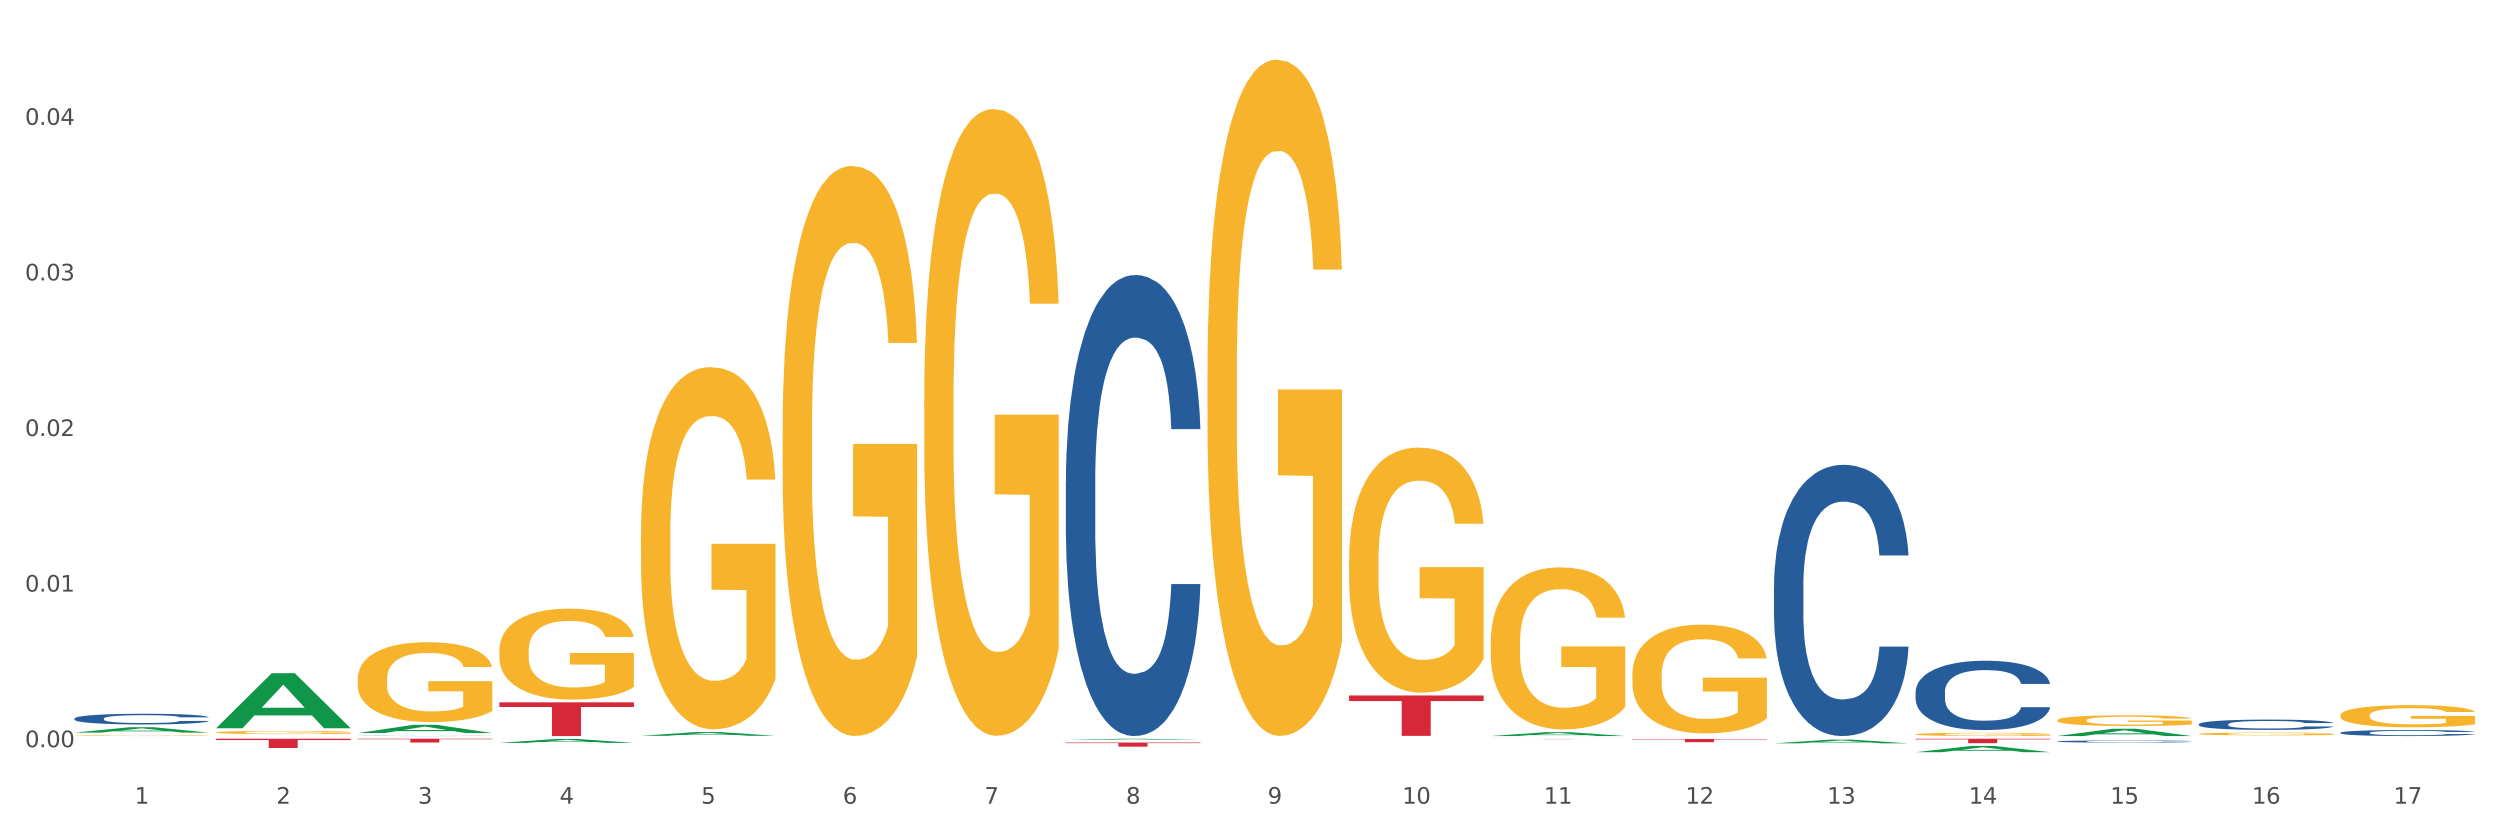 <?xml version="1.0" encoding="utf-8" standalone="no"?>
<!DOCTYPE svg PUBLIC "-//W3C//DTD SVG 1.1//EN"
  "http://www.w3.org/Graphics/SVG/1.1/DTD/svg11.dtd">
<svg xmlns:xlink="http://www.w3.org/1999/xlink" width="1080pt" height="360pt" viewBox="0 0 1080 360" xmlns="http://www.w3.org/2000/svg" version="1.1">
 <rect x="0" y="0" width="1080" height="360" fill="#333333" stroke="none"/>
 <defs>
  <style type="text/css">*{stroke-linejoin: round; stroke-linecap: butt}</style>
 </defs>
 <g id="figure_1">
  <g id="patch_1">
   <path d="M 0 360 
L 1080 360 
L 1080 0 
L 0 0 
z
" style="fill: #ffffff; stroke: #ffffff; stroke-linejoin: miter"/>
  </g>
  <g id="axes_1">
   <g id="matplotlib.axis_1">
    <g id="xtick_1">
     <g id="text_1">
      <!-- 1 -->
      <g style="fill: #4d4d4d" transform="translate(58.182 347.204) scale(0.096 -0.096)">
       <defs>
        <path id="DejaVuSans-31" d="M 794 531 
L 1825 531 
L 1825 4091 
L 703 3866 
L 703 4441 
L 1819 4666 
L 2450 4666 
L 2450 531 
L 3481 531 
L 3481 0 
L 794 0 
L 794 531 
z
" transform="scale(0.016)"/>
       </defs>
       <use xlink:href="#DejaVuSans-31"/>
      </g>
     </g>
    </g>
    <g id="xtick_2">
     <g id="text_2">
      <!-- 2 -->
      <g style="fill: #4d4d4d" transform="translate(119.364 347.204) scale(0.096 -0.096)">
       <defs>
        <path id="DejaVuSans-32" d="M 1228 531 
L 3431 531 
L 3431 0 
L 469 0 
L 469 531 
Q 828 903 1448 1529 
Q 2069 2156 2228 2338 
Q 2531 2678 2651 2914 
Q 2772 3150 2772 3378 
Q 2772 3750 2511 3984 
Q 2250 4219 1831 4219 
Q 1534 4219 1204 4116 
Q 875 4013 500 3803 
L 500 4441 
Q 881 4594 1212 4672 
Q 1544 4750 1819 4750 
Q 2544 4750 2975 4387 
Q 3406 4025 3406 3419 
Q 3406 3131 3298 2873 
Q 3191 2616 2906 2266 
Q 2828 2175 2409 1742 
Q 1991 1309 1228 531 
z
" transform="scale(0.016)"/>
       </defs>
       <use xlink:href="#DejaVuSans-32"/>
      </g>
     </g>
    </g>
    <g id="xtick_3">
     <g id="text_3">
      <!-- 3 -->
      <g style="fill: #4d4d4d" transform="translate(180.545 347.204) scale(0.096 -0.096)">
       <defs>
        <path id="DejaVuSans-33" d="M 2597 2516 
Q 3050 2419 3304 2112 
Q 3559 1806 3559 1356 
Q 3559 666 3084 287 
Q 2609 -91 1734 -91 
Q 1441 -91 1130 -33 
Q 819 25 488 141 
L 488 750 
Q 750 597 1062 519 
Q 1375 441 1716 441 
Q 2309 441 2620 675 
Q 2931 909 2931 1356 
Q 2931 1769 2642 2001 
Q 2353 2234 1838 2234 
L 1294 2234 
L 1294 2753 
L 1863 2753 
Q 2328 2753 2575 2939 
Q 2822 3125 2822 3475 
Q 2822 3834 2567 4026 
Q 2313 4219 1838 4219 
Q 1578 4219 1281 4162 
Q 984 4106 628 3988 
L 628 4550 
Q 988 4650 1302 4700 
Q 1616 4750 1894 4750 
Q 2613 4750 3031 4423 
Q 3450 4097 3450 3541 
Q 3450 3153 3228 2886 
Q 3006 2619 2597 2516 
z
" transform="scale(0.016)"/>
       </defs>
       <use xlink:href="#DejaVuSans-33"/>
      </g>
     </g>
    </g>
    <g id="xtick_4">
     <g id="text_4">
      <!-- 4 -->
      <g style="fill: #4d4d4d" transform="translate(241.726 347.204) scale(0.096 -0.096)">
       <defs>
        <path id="DejaVuSans-34" d="M 2419 4116 
L 825 1625 
L 2419 1625 
L 2419 4116 
z
M 2253 4666 
L 3047 4666 
L 3047 1625 
L 3713 1625 
L 3713 1100 
L 3047 1100 
L 3047 0 
L 2419 0 
L 2419 1100 
L 313 1100 
L 313 1709 
L 2253 4666 
z
" transform="scale(0.016)"/>
       </defs>
       <use xlink:href="#DejaVuSans-34"/>
      </g>
     </g>
    </g>
    <g id="xtick_5">
     <g id="text_5">
      <!-- 5 -->
      <g style="fill: #4d4d4d" transform="translate(302.908 347.204) scale(0.096 -0.096)">
       <defs>
        <path id="DejaVuSans-35" d="M 691 4666 
L 3169 4666 
L 3169 4134 
L 1269 4134 
L 1269 2991 
Q 1406 3038 1543 3061 
Q 1681 3084 1819 3084 
Q 2600 3084 3056 2656 
Q 3513 2228 3513 1497 
Q 3513 744 3044 326 
Q 2575 -91 1722 -91 
Q 1428 -91 1123 -41 
Q 819 9 494 109 
L 494 744 
Q 775 591 1075 516 
Q 1375 441 1709 441 
Q 2250 441 2565 725 
Q 2881 1009 2881 1497 
Q 2881 1984 2565 2268 
Q 2250 2553 1709 2553 
Q 1456 2553 1204 2497 
Q 953 2441 691 2322 
L 691 4666 
z
" transform="scale(0.016)"/>
       </defs>
       <use xlink:href="#DejaVuSans-35"/>
      </g>
     </g>
    </g>
    <g id="xtick_6">
     <g id="text_6">
      <!-- 6 -->
      <g style="fill: #4d4d4d" transform="translate(364.089 347.204) scale(0.096 -0.096)">
       <defs>
        <path id="DejaVuSans-36" d="M 2113 2584 
Q 1688 2584 1439 2293 
Q 1191 2003 1191 1497 
Q 1191 994 1439 701 
Q 1688 409 2113 409 
Q 2538 409 2786 701 
Q 3034 994 3034 1497 
Q 3034 2003 2786 2293 
Q 2538 2584 2113 2584 
z
M 3366 4563 
L 3366 3988 
Q 3128 4100 2886 4159 
Q 2644 4219 2406 4219 
Q 1781 4219 1451 3797 
Q 1122 3375 1075 2522 
Q 1259 2794 1537 2939 
Q 1816 3084 2150 3084 
Q 2853 3084 3261 2657 
Q 3669 2231 3669 1497 
Q 3669 778 3244 343 
Q 2819 -91 2113 -91 
Q 1303 -91 875 529 
Q 447 1150 447 2328 
Q 447 3434 972 4092 
Q 1497 4750 2381 4750 
Q 2619 4750 2861 4703 
Q 3103 4656 3366 4563 
z
" transform="scale(0.016)"/>
       </defs>
       <use xlink:href="#DejaVuSans-36"/>
      </g>
     </g>
    </g>
    <g id="xtick_7">
     <g id="text_7">
      <!-- 7 -->
      <g style="fill: #4d4d4d" transform="translate(425.271 347.204) scale(0.096 -0.096)">
       <defs>
        <path id="DejaVuSans-37" d="M 525 4666 
L 3525 4666 
L 3525 4397 
L 1831 0 
L 1172 0 
L 2766 4134 
L 525 4134 
L 525 4666 
z
" transform="scale(0.016)"/>
       </defs>
       <use xlink:href="#DejaVuSans-37"/>
      </g>
     </g>
    </g>
    <g id="xtick_8">
     <g id="text_8">
      <!-- 8 -->
      <g style="fill: #4d4d4d" transform="translate(486.452 347.204) scale(0.096 -0.096)">
       <defs>
        <path id="DejaVuSans-38" d="M 2034 2216 
Q 1584 2216 1326 1975 
Q 1069 1734 1069 1313 
Q 1069 891 1326 650 
Q 1584 409 2034 409 
Q 2484 409 2743 651 
Q 3003 894 3003 1313 
Q 3003 1734 2745 1975 
Q 2488 2216 2034 2216 
z
M 1403 2484 
Q 997 2584 770 2862 
Q 544 3141 544 3541 
Q 544 4100 942 4425 
Q 1341 4750 2034 4750 
Q 2731 4750 3128 4425 
Q 3525 4100 3525 3541 
Q 3525 3141 3298 2862 
Q 3072 2584 2669 2484 
Q 3125 2378 3379 2068 
Q 3634 1759 3634 1313 
Q 3634 634 3220 271 
Q 2806 -91 2034 -91 
Q 1263 -91 848 271 
Q 434 634 434 1313 
Q 434 1759 690 2068 
Q 947 2378 1403 2484 
z
M 1172 3481 
Q 1172 3119 1398 2916 
Q 1625 2713 2034 2713 
Q 2441 2713 2670 2916 
Q 2900 3119 2900 3481 
Q 2900 3844 2670 4047 
Q 2441 4250 2034 4250 
Q 1625 4250 1398 4047 
Q 1172 3844 1172 3481 
z
" transform="scale(0.016)"/>
       </defs>
       <use xlink:href="#DejaVuSans-38"/>
      </g>
     </g>
    </g>
    <g id="xtick_9">
     <g id="text_9">
      <!-- 9 -->
      <g style="fill: #4d4d4d" transform="translate(547.634 347.204) scale(0.096 -0.096)">
       <defs>
        <path id="DejaVuSans-39" d="M 703 97 
L 703 672 
Q 941 559 1184 500 
Q 1428 441 1663 441 
Q 2288 441 2617 861 
Q 2947 1281 2994 2138 
Q 2813 1869 2534 1725 
Q 2256 1581 1919 1581 
Q 1219 1581 811 2004 
Q 403 2428 403 3163 
Q 403 3881 828 4315 
Q 1253 4750 1959 4750 
Q 2769 4750 3195 4129 
Q 3622 3509 3622 2328 
Q 3622 1225 3098 567 
Q 2575 -91 1691 -91 
Q 1453 -91 1209 -44 
Q 966 3 703 97 
z
M 1959 2075 
Q 2384 2075 2632 2365 
Q 2881 2656 2881 3163 
Q 2881 3666 2632 3958 
Q 2384 4250 1959 4250 
Q 1534 4250 1286 3958 
Q 1038 3666 1038 3163 
Q 1038 2656 1286 2365 
Q 1534 2075 1959 2075 
z
" transform="scale(0.016)"/>
       </defs>
       <use xlink:href="#DejaVuSans-39"/>
      </g>
     </g>
    </g>
    <g id="xtick_10">
     <g id="text_10">
      <!-- 10 -->
      <g style="fill: #4d4d4d" transform="translate(605.761 347.204) scale(0.096 -0.096)">
       <defs>
        <path id="DejaVuSans-30" d="M 2034 4250 
Q 1547 4250 1301 3770 
Q 1056 3291 1056 2328 
Q 1056 1369 1301 889 
Q 1547 409 2034 409 
Q 2525 409 2770 889 
Q 3016 1369 3016 2328 
Q 3016 3291 2770 3770 
Q 2525 4250 2034 4250 
z
M 2034 4750 
Q 2819 4750 3233 4129 
Q 3647 3509 3647 2328 
Q 3647 1150 3233 529 
Q 2819 -91 2034 -91 
Q 1250 -91 836 529 
Q 422 1150 422 2328 
Q 422 3509 836 4129 
Q 1250 4750 2034 4750 
z
" transform="scale(0.016)"/>
       </defs>
       <use xlink:href="#DejaVuSans-31"/>
       <use xlink:href="#DejaVuSans-30" transform="translate(63.623 0)"/>
      </g>
     </g>
    </g>
    <g id="xtick_11">
     <g id="text_11">
      <!-- 11 -->
      <g style="fill: #4d4d4d" transform="translate(666.942 347.204) scale(0.096 -0.096)">
       <use xlink:href="#DejaVuSans-31"/>
       <use xlink:href="#DejaVuSans-31" transform="translate(63.623 0)"/>
      </g>
     </g>
    </g>
    <g id="xtick_12">
     <g id="text_12">
      <!-- 12 -->
      <g style="fill: #4d4d4d" transform="translate(728.124 347.204) scale(0.096 -0.096)">
       <use xlink:href="#DejaVuSans-31"/>
       <use xlink:href="#DejaVuSans-32" transform="translate(63.623 0)"/>
      </g>
     </g>
    </g>
    <g id="xtick_13">
     <g id="text_13">
      <!-- 13 -->
      <g style="fill: #4d4d4d" transform="translate(789.305 347.204) scale(0.096 -0.096)">
       <use xlink:href="#DejaVuSans-31"/>
       <use xlink:href="#DejaVuSans-33" transform="translate(63.623 0)"/>
      </g>
     </g>
    </g>
    <g id="xtick_14">
     <g id="text_14">
      <!-- 14 -->
      <g style="fill: #4d4d4d" transform="translate(850.487 347.204) scale(0.096 -0.096)">
       <use xlink:href="#DejaVuSans-31"/>
       <use xlink:href="#DejaVuSans-34" transform="translate(63.623 0)"/>
      </g>
     </g>
    </g>
    <g id="xtick_15">
     <g id="text_15">
      <!-- 15 -->
      <g style="fill: #4d4d4d" transform="translate(911.668 347.204) scale(0.096 -0.096)">
       <use xlink:href="#DejaVuSans-31"/>
       <use xlink:href="#DejaVuSans-35" transform="translate(63.623 0)"/>
      </g>
     </g>
    </g>
    <g id="xtick_16">
     <g id="text_16">
      <!-- 16 -->
      <g style="fill: #4d4d4d" transform="translate(972.849 347.204) scale(0.096 -0.096)">
       <use xlink:href="#DejaVuSans-31"/>
       <use xlink:href="#DejaVuSans-36" transform="translate(63.623 0)"/>
      </g>
     </g>
    </g>
    <g id="xtick_17">
     <g id="text_17">
      <!-- 17 -->
      <g style="fill: #4d4d4d" transform="translate(1034.031 347.204) scale(0.096 -0.096)">
       <use xlink:href="#DejaVuSans-31"/>
       <use xlink:href="#DejaVuSans-37" transform="translate(63.623 0)"/>
      </g>
     </g>
    </g>
    <g id="xtick_18"/>
    <g id="xtick_19"/>
    <g id="xtick_20"/>
    <g id="xtick_21"/>
    <g id="xtick_22"/>
    <g id="xtick_23"/>
    <g id="xtick_24"/>
    <g id="xtick_25"/>
    <g id="xtick_26"/>
    <g id="xtick_27"/>
    <g id="xtick_28"/>
    <g id="xtick_29"/>
    <g id="xtick_30"/>
    <g id="xtick_31"/>
    <g id="xtick_32"/>
    <g id="xtick_33"/>
   </g>
   <g id="matplotlib.axis_2">
    <g id="ytick_1">
     <g id="text_18">
      <!-- 0.00 -->
      <g style="fill: #4d4d4d" transform="translate(10.8 322.79) scale(0.096 -0.096)">
       <defs>
        <path id="DejaVuSans-2e" d="M 684 794 
L 1344 794 
L 1344 0 
L 684 0 
L 684 794 
z
" transform="scale(0.016)"/>
       </defs>
       <use xlink:href="#DejaVuSans-30"/>
       <use xlink:href="#DejaVuSans-2e" transform="translate(63.623 0)"/>
       <use xlink:href="#DejaVuSans-30" transform="translate(95.41 0)"/>
       <use xlink:href="#DejaVuSans-30" transform="translate(159.033 0)"/>
      </g>
     </g>
    </g>
    <g id="ytick_2">
     <g id="text_19">
      <!-- 0.01 -->
      <g style="fill: #4d4d4d" transform="translate(10.8 255.576) scale(0.096 -0.096)">
       <use xlink:href="#DejaVuSans-30"/>
       <use xlink:href="#DejaVuSans-2e" transform="translate(63.623 0)"/>
       <use xlink:href="#DejaVuSans-30" transform="translate(95.41 0)"/>
       <use xlink:href="#DejaVuSans-31" transform="translate(159.033 0)"/>
      </g>
     </g>
    </g>
    <g id="ytick_3">
     <g id="text_20">
      <!-- 0.02 -->
      <g style="fill: #4d4d4d" transform="translate(10.8 188.361) scale(0.096 -0.096)">
       <use xlink:href="#DejaVuSans-30"/>
       <use xlink:href="#DejaVuSans-2e" transform="translate(63.623 0)"/>
       <use xlink:href="#DejaVuSans-30" transform="translate(95.41 0)"/>
       <use xlink:href="#DejaVuSans-32" transform="translate(159.033 0)"/>
      </g>
     </g>
    </g>
    <g id="ytick_4">
     <g id="text_21">
      <!-- 0.03 -->
      <g style="fill: #4d4d4d" transform="translate(10.8 121.146) scale(0.096 -0.096)">
       <use xlink:href="#DejaVuSans-30"/>
       <use xlink:href="#DejaVuSans-2e" transform="translate(63.623 0)"/>
       <use xlink:href="#DejaVuSans-30" transform="translate(95.41 0)"/>
       <use xlink:href="#DejaVuSans-33" transform="translate(159.033 0)"/>
      </g>
     </g>
    </g>
    <g id="ytick_5">
     <g id="text_22">
      <!-- 0.04 -->
      <g style="fill: #4d4d4d" transform="translate(10.8 53.932) scale(0.096 -0.096)">
       <use xlink:href="#DejaVuSans-30"/>
       <use xlink:href="#DejaVuSans-2e" transform="translate(63.623 0)"/>
       <use xlink:href="#DejaVuSans-30" transform="translate(95.41 0)"/>
       <use xlink:href="#DejaVuSans-34" transform="translate(159.033 0)"/>
      </g>
     </g>
    </g>
    <g id="ytick_6"/>
    <g id="ytick_7"/>
    <g id="ytick_8"/>
    <g id="ytick_9"/>
    <g id="ytick_10"/>
   </g>
   <g id="PolyCollection_1">
    <path d="M 32.175 316.481 
L 32.235 316.479 
L 56.203 314.138 
L 66.15 314.136 
L 90.297 316.485 
L 78.793 316.485 
L 73.58 315.938 
L 48.833 315.938 
L 48.653 315.947 
L 43.62 316.485 
L 32.175 316.485 
L 32.175 316.481 
L 51.949 315.612 
L 70.464 315.61 
L 61.296 314.637 
L 61.176 314.632 
L 61.056 314.639 
L 51.889 315.61 
L 51.949 315.612 
L 32.175 316.481 
z
" clip-path="url(#pb1275fc26e)" style="fill: #109648"/>
    <path d="M 643.989 319.23 
L 702.112 319.23 
L 702.112 319.242 
L 679.248 319.242 
L 679.248 319.316 
L 666.715 319.316 
L 666.715 319.242 
L 643.989 319.242 
L 643.989 319.23 
L 643.989 319.23 
z
" clip-path="url(#pb1275fc26e)" style="fill: #d62839"/>
    <path d="M 582.808 300.43 
L 640.93 300.43 
L 640.93 302.857 
L 618.067 302.873 
L 618.067 317.893 
L 605.533 317.893 
L 605.533 302.873 
L 582.808 302.857 
L 582.808 300.447 
L 582.808 300.43 
z
" clip-path="url(#pb1275fc26e)" style="fill: #d62839"/>
    <path d="M 460.445 320.777 
L 518.567 320.777 
L 518.567 321.025 
L 495.704 321.027 
L 495.704 322.563 
L 483.17 322.563 
L 483.17 321.027 
L 460.445 321.025 
L 460.445 320.779 
L 460.445 320.777 
z
" clip-path="url(#pb1275fc26e)" style="fill: #d62839"/>
    <path d="M 215.719 303.395 
L 273.842 303.395 
L 273.842 305.42 
L 250.978 305.434 
L 250.978 317.97 
L 238.445 317.97 
L 238.445 305.434 
L 215.719 305.42 
L 215.719 303.408 
L 215.719 303.395 
z
" clip-path="url(#pb1275fc26e)" style="fill: #d62839"/>
    <path d="M 154.538 319.143 
L 212.66 319.143 
L 212.66 319.371 
L 189.797 319.373 
L 189.797 320.784 
L 177.263 320.784 
L 177.263 319.373 
L 154.538 319.371 
L 154.538 319.145 
L 154.538 319.143 
z
" clip-path="url(#pb1275fc26e)" style="fill: #d62839"/>
    <path d="M 93.356 319.143 
L 151.479 319.143 
L 151.479 319.699 
L 128.615 319.703 
L 128.615 323.144 
L 116.082 323.144 
L 116.082 319.703 
L 93.356 319.699 
L 93.356 319.147 
L 93.356 319.143 
z
" clip-path="url(#pb1275fc26e)" style="fill: #d62839"/>
    <path d="M 93.356 316.405 
L 93.425 316.403 
L 93.425 316.358 
L 93.562 316.319 
L 94.248 316.225 
L 95.278 316.148 
L 96.033 316.106 
L 96.787 316.072 
L 97.68 316.039 
L 98.778 316.004 
L 100.768 315.952 
L 102.003 315.926 
L 103.512 315.898 
L 106.257 315.858 
L 108.247 315.836 
L 110.306 315.817 
L 113.668 315.794 
L 115.864 315.784 
L 118.197 315.777 
L 121.011 315.772 
L 123.138 315.77 
L 127.804 315.774 
L 131.784 315.785 
L 133.706 315.794 
L 136.176 315.809 
L 137.48 315.819 
L 139.607 315.839 
L 141.803 315.866 
L 143.313 315.888 
L 145.577 315.931 
L 147.293 315.973 
L 148.871 316.026 
L 149.695 316.062 
L 150.312 316.096 
L 150.861 316.135 
L 151.41 316.197 
L 139.058 316.197 
L 138.578 316.153 
L 137.823 316.111 
L 136.725 316.071 
L 135.764 316.046 
L 134.118 316.015 
L 132.608 315.995 
L 131.03 315.98 
L 129.108 315.967 
L 127.599 315.961 
L 125.471 315.956 
L 121.285 315.957 
L 118.472 315.967 
L 116.55 315.98 
L 115.315 315.991 
L 114.217 316.004 
L 112.982 316.021 
L 111.541 316.047 
L 110.512 316.071 
L 109.482 316.101 
L 108.659 316.131 
L 107.904 316.166 
L 107.287 316.204 
L 106.806 316.243 
L 106.394 316.291 
L 106.051 316.37 
L 106.051 316.541 
L 106.189 316.58 
L 106.532 316.631 
L 106.943 316.67 
L 107.63 316.717 
L 108.247 316.748 
L 109.414 316.793 
L 110.718 316.831 
L 111.747 316.855 
L 112.776 316.875 
L 114.56 316.902 
L 116.55 316.925 
L 118.266 316.939 
L 120.599 316.951 
L 122.177 316.956 
L 123.55 316.959 
L 126.912 316.959 
L 129.314 316.955 
L 131.99 316.946 
L 134.049 316.935 
L 135.764 316.921 
L 137.686 316.898 
L 138.921 316.877 
L 138.921 316.615 
L 123.824 316.614 
L 123.824 316.44 
L 151.479 316.44 
L 151.479 316.951 
L 150.312 316.977 
L 149.008 317.001 
L 147.636 317.023 
L 145.577 317.049 
L 143.107 317.074 
L 140.911 317.091 
L 138.578 317.106 
L 135.833 317.12 
L 132.265 317.133 
L 130.069 317.138 
L 127.324 317.142 
L 124.099 317.143 
L 121.285 317.14 
L 118.54 317.134 
L 115.658 317.123 
L 112.845 317.106 
L 110.718 317.09 
L 108.59 317.07 
L 106.326 317.044 
L 104.542 317.019 
L 103.169 316.996 
L 101.66 316.967 
L 100.013 316.93 
L 98.778 316.896 
L 97.68 316.861 
L 96.513 316.816 
L 95.69 316.777 
L 94.866 316.728 
L 94.386 316.692 
L 93.837 316.635 
L 93.425 316.556 
L 93.356 316.405 
z
" clip-path="url(#pb1275fc26e)" style="fill: #f7b32b"/>
    <path d="M 32.175 310.419 
L 32.244 310.415 
L 32.244 310.297 
L 32.45 310.137 
L 33.206 309.841 
L 34.167 309.618 
L 35.816 309.356 
L 36.709 309.247 
L 37.877 309.124 
L 40.282 308.926 
L 43.03 308.757 
L 44.954 308.665 
L 46.396 308.606 
L 49.625 308.5 
L 51.48 308.454 
L 53.404 308.416 
L 55.053 308.39 
L 57.801 308.361 
L 60 308.348 
L 62.542 308.344 
L 64.671 308.348 
L 67.488 308.365 
L 71.61 308.416 
L 73.19 308.445 
L 75.32 308.496 
L 77.519 308.563 
L 79.305 308.631 
L 81.366 308.728 
L 83.496 308.854 
L 85.557 309.015 
L 87 309.162 
L 88.168 309.318 
L 89.198 309.508 
L 89.954 309.715 
L 90.297 309.888 
L 77.725 309.888 
L 77.381 309.732 
L 76.694 309.563 
L 76.007 309.449 
L 75.251 309.356 
L 74.084 309.251 
L 73.053 309.183 
L 71.335 309.103 
L 69.755 309.053 
L 68.45 309.023 
L 66.87 308.998 
L 63.503 308.973 
L 61.099 308.973 
L 59.587 308.981 
L 57.732 309.002 
L 56.152 309.032 
L 54.297 309.082 
L 52.854 309.137 
L 51.412 309.209 
L 50.587 309.259 
L 49.351 309.352 
L 48.526 309.428 
L 47.427 309.559 
L 46.809 309.652 
L 45.709 309.892 
L 45.228 310.069 
L 45.022 310.191 
L 44.885 310.326 
L 44.885 310.984 
L 45.297 311.28 
L 45.641 311.406 
L 46.19 311.55 
L 47.221 311.735 
L 48.732 311.917 
L 50.312 312.047 
L 51.618 312.127 
L 52.854 312.186 
L 54.091 312.233 
L 55.603 312.275 
L 56.839 312.3 
L 58.694 312.326 
L 60.893 312.338 
L 62.61 312.338 
L 66.114 312.317 
L 67.694 312.296 
L 69.206 312.267 
L 70.855 312.22 
L 72.16 312.17 
L 72.916 312.132 
L 74.152 312.051 
L 75.114 311.967 
L 75.939 311.87 
L 76.488 311.786 
L 77.106 311.659 
L 77.587 311.516 
L 77.725 311.44 
L 90.297 311.44 
L 90.023 311.592 
L 89.542 311.739 
L 88.58 311.938 
L 87.824 312.051 
L 86.656 312.191 
L 85.419 312.309 
L 83.702 312.44 
L 82.122 312.537 
L 80.473 312.621 
L 78.687 312.697 
L 75.458 312.802 
L 74.29 312.832 
L 71.816 312.882 
L 69.893 312.912 
L 67.076 312.941 
L 64.19 312.958 
L 61.167 312.963 
L 58.488 312.954 
L 55.534 312.929 
L 53.679 312.903 
L 51.618 312.866 
L 49.213 312.806 
L 46.946 312.735 
L 44.816 312.65 
L 42.824 312.553 
L 40.969 312.444 
L 38.564 312.262 
L 36.778 312.085 
L 35.473 311.921 
L 34.58 311.782 
L 33.686 311.604 
L 33.206 311.482 
L 32.45 311.187 
L 32.175 310.913 
L 32.175 310.419 
z
" clip-path="url(#pb1275fc26e)" style="fill: #255c99"/>
    <path d="M 154.538 317.912 
L 154.607 317.912 
L 154.607 317.909 
L 154.813 317.906 
L 155.568 317.899 
L 156.53 317.894 
L 158.179 317.888 
L 159.072 317.886 
L 160.24 317.883 
L 162.645 317.878 
L 165.393 317.875 
L 167.317 317.872 
L 168.759 317.871 
L 171.988 317.869 
L 173.843 317.868 
L 175.767 317.867 
L 177.416 317.866 
L 180.164 317.866 
L 182.362 317.865 
L 184.904 317.865 
L 187.034 317.865 
L 189.851 317.866 
L 193.973 317.867 
L 195.553 317.868 
L 197.683 317.869 
L 199.882 317.87 
L 201.668 317.872 
L 203.729 317.874 
L 205.859 317.877 
L 207.92 317.88 
L 209.362 317.884 
L 210.53 317.887 
L 211.561 317.892 
L 212.317 317.896 
L 212.66 317.9 
L 200.088 317.9 
L 199.744 317.897 
L 199.057 317.893 
L 198.37 317.89 
L 197.614 317.888 
L 196.446 317.886 
L 195.416 317.884 
L 193.698 317.882 
L 192.118 317.881 
L 190.813 317.881 
L 189.233 317.88 
L 185.866 317.879 
L 183.462 317.879 
L 181.95 317.88 
L 180.095 317.88 
L 178.515 317.881 
L 176.66 317.882 
L 175.217 317.883 
L 173.775 317.885 
L 172.95 317.886 
L 171.713 317.888 
L 170.889 317.89 
L 169.79 317.893 
L 169.171 317.895 
L 168.072 317.9 
L 167.591 317.904 
L 167.385 317.907 
L 167.248 317.91 
L 167.248 317.925 
L 167.66 317.932 
L 168.004 317.934 
L 168.553 317.938 
L 169.584 317.942 
L 171.095 317.946 
L 172.675 317.949 
L 173.981 317.951 
L 175.217 317.952 
L 176.454 317.953 
L 177.965 317.954 
L 179.202 317.955 
L 181.057 317.955 
L 183.255 317.956 
L 184.973 317.956 
L 188.477 317.955 
L 190.057 317.955 
L 191.568 317.954 
L 193.217 317.953 
L 194.523 317.952 
L 195.278 317.951 
L 196.515 317.949 
L 197.477 317.947 
L 198.301 317.945 
L 198.851 317.943 
L 199.469 317.94 
L 199.95 317.937 
L 200.088 317.935 
L 212.66 317.935 
L 212.385 317.939 
L 211.904 317.942 
L 210.943 317.946 
L 210.187 317.949 
L 209.019 317.952 
L 207.782 317.955 
L 206.065 317.958 
L 204.485 317.96 
L 202.836 317.962 
L 201.049 317.964 
L 197.82 317.966 
L 196.652 317.967 
L 194.179 317.968 
L 192.256 317.969 
L 189.439 317.969 
L 186.553 317.97 
L 183.53 317.97 
L 180.851 317.969 
L 177.897 317.969 
L 176.042 317.968 
L 173.981 317.967 
L 171.576 317.966 
L 169.309 317.965 
L 167.179 317.963 
L 165.187 317.96 
L 163.332 317.958 
L 160.927 317.954 
L 159.141 317.95 
L 157.836 317.946 
L 156.942 317.943 
L 156.049 317.939 
L 155.568 317.936 
L 154.813 317.93 
L 154.538 317.923 
L 154.538 317.912 
z
" clip-path="url(#pb1275fc26e)" style="fill: #255c99"/>
    <path d="M 460.445 208.292 
L 460.514 208.11 
L 460.514 203.018 
L 460.72 196.106 
L 461.475 183.374 
L 462.437 173.734 
L 464.086 162.457 
L 464.979 157.728 
L 466.147 152.453 
L 468.552 143.905 
L 471.3 136.629 
L 473.224 132.628 
L 474.666 130.081 
L 477.895 125.534 
L 479.75 123.533 
L 481.674 121.896 
L 483.323 120.805 
L 486.071 119.532 
L 488.269 118.986 
L 490.811 118.804 
L 492.941 118.986 
L 495.758 119.714 
L 499.88 121.896 
L 501.46 123.17 
L 503.59 125.352 
L 505.789 128.262 
L 507.575 131.173 
L 509.636 135.356 
L 511.766 140.813 
L 513.827 147.724 
L 515.27 154.09 
L 516.437 160.82 
L 517.468 169.005 
L 518.224 177.917 
L 518.567 185.375 
L 505.995 185.375 
L 505.651 178.645 
L 504.964 171.369 
L 504.277 166.459 
L 503.521 162.457 
L 502.353 157.91 
L 501.323 155 
L 499.605 151.544 
L 498.025 149.361 
L 496.72 148.088 
L 495.14 146.997 
L 491.773 145.905 
L 489.369 145.905 
L 487.857 146.269 
L 486.002 147.179 
L 484.422 148.452 
L 482.567 150.634 
L 481.124 152.999 
L 479.682 156.091 
L 478.857 158.274 
L 477.621 162.275 
L 476.796 165.549 
L 475.697 171.188 
L 475.079 175.189 
L 473.979 185.557 
L 473.498 193.196 
L 473.292 198.47 
L 473.155 204.291 
L 473.155 232.665 
L 473.567 245.397 
L 473.911 250.854 
L 474.46 257.038 
L 475.491 265.041 
L 477.002 272.862 
L 478.582 278.5 
L 479.888 281.956 
L 481.124 284.503 
L 482.361 286.503 
L 483.872 288.322 
L 485.109 289.414 
L 486.964 290.505 
L 489.163 291.051 
L 490.88 291.051 
L 494.384 290.141 
L 495.964 289.232 
L 497.476 287.958 
L 499.124 285.958 
L 500.43 283.775 
L 501.186 282.138 
L 502.422 278.682 
L 503.384 275.045 
L 504.208 270.861 
L 504.758 267.223 
L 505.376 261.767 
L 505.857 255.583 
L 505.995 252.309 
L 518.567 252.309 
L 518.292 258.857 
L 517.812 265.223 
L 516.85 273.771 
L 516.094 278.682 
L 514.926 284.684 
L 513.689 289.777 
L 511.972 295.416 
L 510.392 299.599 
L 508.743 303.237 
L 506.957 306.511 
L 503.728 311.058 
L 502.56 312.331 
L 500.086 314.514 
L 498.163 315.787 
L 495.346 317.06 
L 492.46 317.788 
L 489.437 317.97 
L 486.758 317.606 
L 483.804 316.515 
L 481.949 315.423 
L 479.888 313.786 
L 477.483 311.24 
L 475.216 308.148 
L 473.086 304.51 
L 471.094 300.327 
L 469.239 295.598 
L 466.834 287.777 
L 465.048 280.137 
L 463.743 273.044 
L 462.849 267.042 
L 461.956 259.402 
L 461.475 254.128 
L 460.72 241.396 
L 460.445 229.573 
L 460.445 208.292 
z
" clip-path="url(#pb1275fc26e)" style="fill: #255c99"/>
    <path d="M 766.352 253.445 
L 766.421 253.338 
L 766.421 250.341 
L 766.627 246.275 
L 767.383 238.785 
L 768.344 233.113 
L 769.993 226.479 
L 770.886 223.697 
L 772.054 220.594 
L 774.459 215.564 
L 777.207 211.284 
L 779.131 208.93 
L 780.573 207.432 
L 783.802 204.757 
L 785.657 203.58 
L 787.581 202.617 
L 789.23 201.974 
L 791.978 201.225 
L 794.177 200.904 
L 796.719 200.797 
L 798.848 200.904 
L 801.665 201.332 
L 805.787 202.617 
L 807.367 203.366 
L 809.497 204.65 
L 811.696 206.362 
L 813.482 208.074 
L 815.543 210.535 
L 817.673 213.745 
L 819.734 217.811 
L 821.177 221.557 
L 822.345 225.516 
L 823.375 230.331 
L 824.131 235.575 
L 824.474 239.962 
L 811.902 239.962 
L 811.558 236.003 
L 810.871 231.722 
L 810.184 228.833 
L 809.428 226.479 
L 808.261 223.804 
L 807.23 222.092 
L 805.512 220.059 
L 803.932 218.775 
L 802.627 218.025 
L 801.047 217.383 
L 797.68 216.741 
L 795.276 216.741 
L 793.764 216.955 
L 791.909 217.49 
L 790.329 218.239 
L 788.474 219.524 
L 787.031 220.915 
L 785.589 222.734 
L 784.764 224.018 
L 783.528 226.372 
L 782.703 228.298 
L 781.604 231.615 
L 780.986 233.969 
L 779.886 240.069 
L 779.405 244.563 
L 779.199 247.666 
L 779.062 251.091 
L 779.062 267.784 
L 779.474 275.274 
L 779.818 278.484 
L 780.367 282.122 
L 781.398 286.831 
L 782.909 291.432 
L 784.489 294.749 
L 785.795 296.782 
L 787.031 298.28 
L 788.268 299.458 
L 789.78 300.528 
L 791.016 301.17 
L 792.871 301.812 
L 795.07 302.133 
L 796.787 302.133 
L 800.291 301.598 
L 801.871 301.063 
L 803.383 300.314 
L 805.032 299.136 
L 806.337 297.852 
L 807.093 296.889 
L 808.329 294.856 
L 809.291 292.716 
L 810.116 290.255 
L 810.665 288.115 
L 811.283 284.905 
L 811.764 281.266 
L 811.902 279.34 
L 824.474 279.34 
L 824.2 283.193 
L 823.719 286.938 
L 822.757 291.967 
L 822.001 294.856 
L 820.833 298.387 
L 819.596 301.384 
L 817.879 304.701 
L 816.299 307.162 
L 814.65 309.302 
L 812.864 311.228 
L 809.635 313.903 
L 808.467 314.652 
L 805.993 315.937 
L 804.07 316.686 
L 801.253 317.435 
L 798.367 317.863 
L 795.344 317.97 
L 792.665 317.756 
L 789.711 317.114 
L 787.856 316.472 
L 785.795 315.508 
L 783.39 314.01 
L 781.123 312.191 
L 778.993 310.051 
L 777.001 307.59 
L 775.146 304.808 
L 772.741 300.207 
L 770.955 295.712 
L 769.65 291.539 
L 768.757 288.008 
L 767.863 283.514 
L 767.383 280.41 
L 766.627 272.92 
L 766.352 265.964 
L 766.352 253.445 
z
" clip-path="url(#pb1275fc26e)" style="fill: #255c99"/>
    <path d="M 827.533 298.892 
L 827.602 298.864 
L 827.602 298.098 
L 827.808 297.059 
L 828.564 295.144 
L 829.526 293.694 
L 831.175 291.998 
L 832.068 291.286 
L 833.236 290.493 
L 835.64 289.207 
L 838.388 288.113 
L 840.312 287.511 
L 841.755 287.128 
L 844.984 286.444 
L 846.839 286.143 
L 848.762 285.897 
L 850.411 285.732 
L 853.159 285.541 
L 855.358 285.459 
L 857.9 285.432 
L 860.03 285.459 
L 862.847 285.568 
L 866.969 285.897 
L 868.549 286.088 
L 870.679 286.416 
L 872.877 286.854 
L 874.663 287.292 
L 876.724 287.921 
L 878.854 288.742 
L 880.915 289.782 
L 882.358 290.739 
L 883.526 291.751 
L 884.557 292.982 
L 885.312 294.323 
L 885.656 295.445 
L 873.083 295.445 
L 872.74 294.432 
L 872.053 293.338 
L 871.366 292.599 
L 870.61 291.998 
L 869.442 291.314 
L 868.411 290.876 
L 866.694 290.356 
L 865.114 290.028 
L 863.808 289.836 
L 862.228 289.672 
L 858.862 289.508 
L 856.457 289.508 
L 854.946 289.563 
L 853.091 289.699 
L 851.511 289.891 
L 849.656 290.219 
L 848.213 290.575 
L 846.77 291.04 
L 845.946 291.368 
L 844.709 291.97 
L 843.885 292.463 
L 842.785 293.311 
L 842.167 293.913 
L 841.068 295.472 
L 840.587 296.621 
L 840.381 297.414 
L 840.243 298.29 
L 840.243 302.558 
L 840.656 304.473 
L 840.999 305.294 
L 841.549 306.224 
L 842.579 307.428 
L 844.091 308.604 
L 845.671 309.452 
L 846.976 309.972 
L 848.213 310.355 
L 849.45 310.656 
L 850.961 310.929 
L 852.198 311.094 
L 854.053 311.258 
L 856.251 311.34 
L 857.969 311.34 
L 861.472 311.203 
L 863.053 311.066 
L 864.564 310.875 
L 866.213 310.574 
L 867.518 310.246 
L 868.274 309.999 
L 869.511 309.48 
L 870.472 308.932 
L 871.297 308.303 
L 871.847 307.756 
L 872.465 306.935 
L 872.946 306.005 
L 873.083 305.513 
L 885.656 305.513 
L 885.381 306.497 
L 884.9 307.455 
L 883.938 308.741 
L 883.182 309.48 
L 882.015 310.382 
L 880.778 311.148 
L 879.06 311.996 
L 877.48 312.626 
L 875.831 313.173 
L 874.045 313.665 
L 870.816 314.349 
L 869.648 314.541 
L 867.175 314.869 
L 865.251 315.061 
L 862.434 315.252 
L 859.549 315.362 
L 856.526 315.389 
L 853.846 315.334 
L 850.892 315.17 
L 849.037 315.006 
L 846.976 314.76 
L 844.572 314.377 
L 842.304 313.912 
L 840.175 313.364 
L 838.182 312.735 
L 836.327 312.024 
L 833.923 310.847 
L 832.136 309.698 
L 830.831 308.631 
L 829.938 307.729 
L 829.045 306.58 
L 828.564 305.786 
L 827.808 303.871 
L 827.533 302.093 
L 827.533 298.892 
z
" clip-path="url(#pb1275fc26e)" style="fill: #255c99"/>
    <path d="M 888.715 320.294 
L 888.784 320.294 
L 888.784 320.27 
L 888.99 320.238 
L 889.745 320.178 
L 890.707 320.133 
L 892.356 320.081 
L 893.249 320.058 
L 894.417 320.034 
L 896.822 319.994 
L 899.57 319.96 
L 901.493 319.941 
L 902.936 319.929 
L 906.165 319.908 
L 908.02 319.899 
L 909.944 319.891 
L 911.593 319.886 
L 914.341 319.88 
L 916.539 319.878 
L 919.081 319.877 
L 921.211 319.878 
L 924.028 319.881 
L 928.15 319.891 
L 929.73 319.897 
L 931.86 319.907 
L 934.058 319.921 
L 935.845 319.935 
L 937.906 319.954 
L 940.036 319.98 
L 942.097 320.012 
L 943.539 320.041 
L 944.707 320.073 
L 945.738 320.111 
L 946.494 320.153 
L 946.837 320.187 
L 934.265 320.187 
L 933.921 320.156 
L 933.234 320.122 
L 932.547 320.099 
L 931.791 320.081 
L 930.623 320.059 
L 929.593 320.046 
L 927.875 320.03 
L 926.295 320.019 
L 924.99 320.013 
L 923.41 320.008 
L 920.043 320.003 
L 917.639 320.003 
L 916.127 320.005 
L 914.272 320.009 
L 912.692 320.015 
L 910.837 320.025 
L 909.394 320.036 
L 907.952 320.051 
L 907.127 320.061 
L 905.89 320.08 
L 905.066 320.095 
L 903.967 320.121 
L 903.348 320.14 
L 902.249 320.188 
L 901.768 320.224 
L 901.562 320.249 
L 901.425 320.276 
L 901.425 320.408 
L 901.837 320.468 
L 902.181 320.493 
L 902.73 320.522 
L 903.761 320.559 
L 905.272 320.596 
L 906.852 320.622 
L 908.158 320.638 
L 909.394 320.65 
L 910.631 320.659 
L 912.142 320.668 
L 913.379 320.673 
L 915.234 320.678 
L 917.432 320.681 
L 919.15 320.681 
L 922.654 320.676 
L 924.234 320.672 
L 925.745 320.666 
L 927.394 320.657 
L 928.7 320.647 
L 929.455 320.639 
L 930.692 320.623 
L 931.654 320.606 
L 932.478 320.586 
L 933.028 320.569 
L 933.646 320.544 
L 934.127 320.515 
L 934.265 320.5 
L 946.837 320.5 
L 946.562 320.53 
L 946.081 320.56 
L 945.12 320.6 
L 944.364 320.623 
L 943.196 320.651 
L 941.959 320.675 
L 940.242 320.701 
L 938.662 320.72 
L 937.013 320.737 
L 935.226 320.753 
L 931.997 320.774 
L 930.829 320.78 
L 928.356 320.79 
L 926.433 320.796 
L 923.616 320.802 
L 920.73 320.805 
L 917.707 320.806 
L 915.028 320.804 
L 912.074 320.799 
L 910.219 320.794 
L 908.158 320.787 
L 905.753 320.775 
L 903.486 320.76 
L 901.356 320.743 
L 899.364 320.724 
L 897.509 320.702 
L 895.104 320.665 
L 893.318 320.63 
L 892.013 320.597 
L 891.119 320.569 
L 890.226 320.533 
L 889.745 320.508 
L 888.99 320.449 
L 888.715 320.394 
L 888.715 320.294 
z
" clip-path="url(#pb1275fc26e)" style="fill: #255c99"/>
    <path d="M 705.171 319.242 
L 763.293 319.242 
L 763.293 319.435 
L 740.43 319.436 
L 740.43 320.635 
L 727.896 320.635 
L 727.896 319.436 
L 705.171 319.435 
L 705.171 319.243 
L 705.171 319.242 
z
" clip-path="url(#pb1275fc26e)" style="fill: #d62839"/>
    <path d="M 949.896 312.863 
L 949.965 312.859 
L 949.965 312.746 
L 950.171 312.592 
L 950.927 312.307 
L 951.889 312.092 
L 953.537 311.841 
L 954.431 311.735 
L 955.599 311.617 
L 958.003 311.427 
L 960.751 311.264 
L 962.675 311.175 
L 964.118 311.118 
L 967.347 311.017 
L 969.202 310.972 
L 971.125 310.936 
L 972.774 310.911 
L 975.522 310.883 
L 977.721 310.871 
L 980.263 310.867 
L 982.393 310.871 
L 985.209 310.887 
L 989.331 310.936 
L 990.912 310.964 
L 993.041 311.013 
L 995.24 311.078 
L 997.026 311.143 
L 999.087 311.236 
L 1001.217 311.358 
L 1003.278 311.512 
L 1004.721 311.654 
L 1005.889 311.804 
L 1006.919 311.987 
L 1007.675 312.186 
L 1008.019 312.352 
L 995.446 312.352 
L 995.103 312.202 
L 994.415 312.04 
L 993.728 311.93 
L 992.973 311.841 
L 991.805 311.739 
L 990.774 311.674 
L 989.057 311.597 
L 987.477 311.548 
L 986.171 311.52 
L 984.591 311.496 
L 981.225 311.471 
L 978.82 311.471 
L 977.309 311.479 
L 975.454 311.5 
L 973.873 311.528 
L 972.018 311.577 
L 970.576 311.63 
L 969.133 311.699 
L 968.309 311.747 
L 967.072 311.837 
L 966.247 311.91 
L 965.148 312.036 
L 964.53 312.125 
L 963.431 312.356 
L 962.95 312.527 
L 962.744 312.644 
L 962.606 312.774 
L 962.606 313.407 
L 963.018 313.691 
L 963.362 313.813 
L 963.912 313.951 
L 964.942 314.13 
L 966.454 314.304 
L 968.034 314.43 
L 969.339 314.507 
L 970.576 314.564 
L 971.812 314.609 
L 973.324 314.649 
L 974.56 314.674 
L 976.415 314.698 
L 978.614 314.71 
L 980.331 314.71 
L 983.835 314.69 
L 985.415 314.67 
L 986.927 314.641 
L 988.576 314.597 
L 989.881 314.548 
L 990.637 314.511 
L 991.873 314.434 
L 992.835 314.353 
L 993.66 314.26 
L 994.209 314.178 
L 994.828 314.057 
L 995.309 313.919 
L 995.446 313.846 
L 1008.019 313.846 
L 1007.744 313.992 
L 1007.263 314.134 
L 1006.301 314.325 
L 1005.545 314.434 
L 1004.377 314.568 
L 1003.141 314.682 
L 1001.423 314.808 
L 999.843 314.901 
L 998.194 314.982 
L 996.408 315.055 
L 993.179 315.157 
L 992.011 315.185 
L 989.538 315.234 
L 987.614 315.262 
L 984.797 315.291 
L 981.912 315.307 
L 978.889 315.311 
L 976.209 315.303 
L 973.255 315.278 
L 971.4 315.254 
L 969.339 315.218 
L 966.934 315.161 
L 964.667 315.092 
L 962.538 315.011 
L 960.545 314.917 
L 958.69 314.812 
L 956.286 314.637 
L 954.499 314.467 
L 953.194 314.308 
L 952.301 314.174 
L 951.408 314.004 
L 950.927 313.886 
L 950.171 313.602 
L 949.896 313.338 
L 949.896 312.863 
z
" clip-path="url(#pb1275fc26e)" style="fill: #255c99"/>
    <path d="M 1011.078 309.048 
L 1011.146 309.039 
L 1011.146 308.724 
L 1011.284 308.454 
L 1011.97 307.798 
L 1012.999 307.257 
L 1013.754 306.968 
L 1014.509 306.733 
L 1015.401 306.497 
L 1016.499 306.252 
L 1018.489 305.894 
L 1019.724 305.71 
L 1021.234 305.518 
L 1023.978 305.239 
L 1025.969 305.081 
L 1028.027 304.95 
L 1031.39 304.793 
L 1033.585 304.723 
L 1035.919 304.671 
L 1038.732 304.636 
L 1040.859 304.627 
L 1045.526 304.653 
L 1049.506 304.732 
L 1051.427 304.793 
L 1053.897 304.898 
L 1055.201 304.968 
L 1057.328 305.108 
L 1059.524 305.291 
L 1061.034 305.448 
L 1063.299 305.745 
L 1065.014 306.042 
L 1066.592 306.409 
L 1067.416 306.663 
L 1068.033 306.898 
L 1068.582 307.169 
L 1069.131 307.597 
L 1056.78 307.597 
L 1056.299 307.292 
L 1055.544 307.003 
L 1054.446 306.724 
L 1053.486 306.549 
L 1051.839 306.331 
L 1050.329 306.191 
L 1048.751 306.086 
L 1046.829 305.999 
L 1045.32 305.955 
L 1043.192 305.92 
L 1039.007 305.929 
L 1036.193 305.999 
L 1034.272 306.086 
L 1033.037 306.165 
L 1031.939 306.252 
L 1030.703 306.374 
L 1029.262 306.558 
L 1028.233 306.724 
L 1027.204 306.933 
L 1026.38 307.143 
L 1025.625 307.388 
L 1025.008 307.65 
L 1024.527 307.921 
L 1024.116 308.253 
L 1023.773 308.803 
L 1023.773 310 
L 1023.91 310.271 
L 1024.253 310.629 
L 1024.665 310.9 
L 1025.351 311.223 
L 1025.969 311.441 
L 1027.135 311.756 
L 1028.439 312.018 
L 1029.468 312.184 
L 1030.498 312.324 
L 1032.282 312.516 
L 1034.272 312.673 
L 1035.987 312.769 
L 1038.32 312.856 
L 1039.899 312.891 
L 1041.271 312.909 
L 1044.634 312.909 
L 1047.035 312.883 
L 1049.712 312.822 
L 1051.77 312.743 
L 1053.486 312.647 
L 1055.407 312.49 
L 1056.642 312.341 
L 1056.642 310.515 
L 1041.546 310.506 
L 1041.546 309.292 
L 1069.2 309.292 
L 1069.2 312.856 
L 1068.033 313.04 
L 1066.73 313.206 
L 1065.357 313.354 
L 1063.299 313.538 
L 1060.828 313.713 
L 1058.632 313.835 
L 1056.299 313.94 
L 1053.554 314.036 
L 1049.986 314.123 
L 1047.79 314.158 
L 1045.045 314.184 
L 1041.82 314.193 
L 1039.007 314.176 
L 1036.262 314.132 
L 1033.38 314.053 
L 1030.566 313.94 
L 1028.439 313.826 
L 1026.312 313.686 
L 1024.047 313.503 
L 1022.263 313.328 
L 1020.891 313.171 
L 1019.381 312.97 
L 1017.734 312.708 
L 1016.499 312.472 
L 1015.401 312.227 
L 1014.234 311.913 
L 1013.411 311.642 
L 1012.587 311.301 
L 1012.107 311.048 
L 1011.558 310.655 
L 1011.146 310.105 
L 1011.078 309.048 
z
" clip-path="url(#pb1275fc26e)" style="fill: #f7b32b"/>
    <path d="M 949.896 317.034 
L 949.965 317.033 
L 949.965 316.993 
L 950.102 316.96 
L 950.788 316.878 
L 951.818 316.811 
L 952.572 316.775 
L 953.327 316.746 
L 954.219 316.717 
L 955.317 316.686 
L 957.307 316.642 
L 958.543 316.619 
L 960.052 316.595 
L 962.797 316.56 
L 964.787 316.541 
L 966.846 316.525 
L 970.208 316.505 
L 972.404 316.496 
L 974.737 316.49 
L 977.551 316.485 
L 979.678 316.484 
L 984.344 316.488 
L 988.324 316.497 
L 990.246 316.505 
L 992.716 316.518 
L 994.02 316.527 
L 996.147 316.544 
L 998.343 316.567 
L 999.853 316.586 
L 1002.117 316.623 
L 1003.833 316.66 
L 1005.411 316.706 
L 1006.234 316.737 
L 1006.852 316.767 
L 1007.401 316.8 
L 1007.95 316.853 
L 995.598 316.853 
L 995.118 316.815 
L 994.363 316.78 
L 993.265 316.745 
L 992.304 316.723 
L 990.657 316.696 
L 989.148 316.679 
L 987.569 316.666 
L 985.648 316.655 
L 984.138 316.649 
L 982.011 316.645 
L 977.825 316.646 
L 975.012 316.655 
L 973.09 316.666 
L 971.855 316.675 
L 970.757 316.686 
L 969.522 316.701 
L 968.081 316.724 
L 967.052 316.745 
L 966.022 316.771 
L 965.199 316.797 
L 964.444 316.827 
L 963.826 316.86 
L 963.346 316.894 
L 962.934 316.935 
L 962.591 317.003 
L 962.591 317.152 
L 962.728 317.186 
L 963.072 317.23 
L 963.483 317.264 
L 964.169 317.304 
L 964.787 317.331 
L 965.954 317.37 
L 967.257 317.403 
L 968.287 317.423 
L 969.316 317.441 
L 971.1 317.464 
L 973.09 317.484 
L 974.806 317.496 
L 977.139 317.507 
L 978.717 317.511 
L 980.09 317.513 
L 983.452 317.513 
L 985.854 317.51 
L 988.53 317.502 
L 990.589 317.493 
L 992.304 317.481 
L 994.226 317.461 
L 995.461 317.443 
L 995.461 317.216 
L 980.364 317.215 
L 980.364 317.064 
L 1008.019 317.064 
L 1008.019 317.507 
L 1006.852 317.53 
L 1005.548 317.55 
L 1004.176 317.569 
L 1002.117 317.591 
L 999.647 317.613 
L 997.451 317.628 
L 995.118 317.641 
L 992.373 317.653 
L 988.805 317.664 
L 986.609 317.669 
L 983.864 317.672 
L 980.639 317.673 
L 977.825 317.671 
L 975.08 317.665 
L 972.198 317.656 
L 969.385 317.641 
L 967.257 317.627 
L 965.13 317.61 
L 962.866 317.587 
L 961.082 317.565 
L 959.709 317.546 
L 958.199 317.521 
L 956.553 317.488 
L 955.317 317.459 
L 954.219 317.429 
L 953.053 317.39 
L 952.229 317.356 
L 951.406 317.314 
L 950.926 317.282 
L 950.377 317.233 
L 949.965 317.165 
L 949.896 317.034 
z
" clip-path="url(#pb1275fc26e)" style="fill: #f7b32b"/>
    <path d="M 888.715 311.14 
L 888.783 311.135 
L 888.783 310.983 
L 888.921 310.853 
L 889.607 310.536 
L 890.636 310.275 
L 891.391 310.135 
L 892.146 310.021 
L 893.038 309.907 
L 894.136 309.789 
L 896.126 309.616 
L 897.361 309.528 
L 898.871 309.435 
L 901.616 309.3 
L 903.606 309.224 
L 905.664 309.161 
L 909.027 309.085 
L 911.223 309.051 
L 913.556 309.026 
L 916.369 309.009 
L 918.497 309.004 
L 923.163 309.017 
L 927.143 309.055 
L 929.064 309.085 
L 931.535 309.135 
L 932.838 309.169 
L 934.966 309.237 
L 937.162 309.325 
L 938.671 309.401 
L 940.936 309.545 
L 942.651 309.688 
L 944.23 309.865 
L 945.053 309.988 
L 945.671 310.102 
L 946.22 310.232 
L 946.769 310.439 
L 934.417 310.439 
L 933.936 310.291 
L 933.182 310.152 
L 932.084 310.017 
L 931.123 309.933 
L 929.476 309.827 
L 927.966 309.76 
L 926.388 309.709 
L 924.467 309.667 
L 922.957 309.646 
L 920.83 309.629 
L 916.644 309.633 
L 913.83 309.667 
L 911.909 309.709 
L 910.674 309.747 
L 909.576 309.789 
L 908.341 309.848 
L 906.899 309.937 
L 905.87 310.017 
L 904.841 310.118 
L 904.017 310.22 
L 903.263 310.338 
L 902.645 310.464 
L 902.165 310.595 
L 901.753 310.756 
L 901.41 311.021 
L 901.41 311.599 
L 901.547 311.73 
L 901.89 311.903 
L 902.302 312.034 
L 902.988 312.19 
L 903.606 312.296 
L 904.772 312.448 
L 906.076 312.574 
L 907.105 312.654 
L 908.135 312.722 
L 909.919 312.815 
L 911.909 312.891 
L 913.624 312.937 
L 915.958 312.979 
L 917.536 312.996 
L 918.908 313.005 
L 922.271 313.005 
L 924.672 312.992 
L 927.349 312.962 
L 929.407 312.924 
L 931.123 312.878 
L 933.044 312.802 
L 934.279 312.73 
L 934.279 311.848 
L 919.183 311.844 
L 919.183 311.258 
L 946.837 311.258 
L 946.837 312.979 
L 945.671 313.068 
L 944.367 313.148 
L 942.994 313.22 
L 940.936 313.308 
L 938.465 313.393 
L 936.269 313.452 
L 933.936 313.502 
L 931.191 313.549 
L 927.623 313.591 
L 925.427 313.608 
L 922.682 313.621 
L 919.457 313.625 
L 916.644 313.616 
L 913.899 313.595 
L 911.017 313.557 
L 908.203 313.502 
L 906.076 313.448 
L 903.949 313.38 
L 901.684 313.291 
L 899.9 313.207 
L 898.528 313.131 
L 897.018 313.034 
L 895.371 312.907 
L 894.136 312.794 
L 893.038 312.675 
L 891.871 312.524 
L 891.048 312.393 
L 890.224 312.228 
L 889.744 312.106 
L 889.195 311.916 
L 888.783 311.65 
L 888.715 311.14 
z
" clip-path="url(#pb1275fc26e)" style="fill: #f7b32b"/>
    <path d="M 827.533 317.213 
L 827.602 317.211 
L 827.602 317.165 
L 827.739 317.125 
L 828.425 317.029 
L 829.455 316.949 
L 830.21 316.907 
L 830.964 316.872 
L 831.857 316.837 
L 832.954 316.801 
L 834.945 316.749 
L 836.18 316.722 
L 837.689 316.694 
L 840.434 316.652 
L 842.424 316.629 
L 844.483 316.61 
L 847.845 316.587 
L 850.041 316.577 
L 852.374 316.569 
L 855.188 316.564 
L 857.315 316.562 
L 861.981 316.566 
L 865.961 316.578 
L 867.883 316.587 
L 870.353 316.602 
L 871.657 316.613 
L 873.784 316.633 
L 875.98 316.66 
L 877.49 316.683 
L 879.754 316.727 
L 881.47 316.771 
L 883.048 316.825 
L 883.872 316.862 
L 884.489 316.897 
L 885.038 316.936 
L 885.587 316.999 
L 873.235 316.999 
L 872.755 316.954 
L 872 316.912 
L 870.902 316.871 
L 869.941 316.845 
L 868.295 316.813 
L 866.785 316.792 
L 865.207 316.777 
L 863.285 316.764 
L 861.775 316.758 
L 859.648 316.753 
L 855.462 316.754 
L 852.649 316.764 
L 850.727 316.777 
L 849.492 316.789 
L 848.394 316.801 
L 847.159 316.819 
L 845.718 316.846 
L 844.689 316.871 
L 843.659 316.902 
L 842.836 316.933 
L 842.081 316.969 
L 841.464 317.007 
L 840.983 317.047 
L 840.571 317.096 
L 840.228 317.177 
L 840.228 317.353 
L 840.366 317.393 
L 840.709 317.445 
L 841.12 317.485 
L 841.807 317.533 
L 842.424 317.565 
L 843.591 317.611 
L 844.895 317.65 
L 845.924 317.674 
L 846.953 317.695 
L 848.737 317.723 
L 850.727 317.746 
L 852.443 317.76 
L 854.776 317.773 
L 856.354 317.778 
L 857.727 317.781 
L 861.089 317.781 
L 863.491 317.777 
L 866.167 317.768 
L 868.226 317.756 
L 869.941 317.742 
L 871.863 317.719 
L 873.098 317.697 
L 873.098 317.429 
L 858.001 317.427 
L 858.001 317.249 
L 885.656 317.249 
L 885.656 317.773 
L 884.489 317.8 
L 883.185 317.824 
L 881.813 317.846 
L 879.754 317.873 
L 877.284 317.899 
L 875.088 317.917 
L 872.755 317.932 
L 870.01 317.947 
L 866.442 317.959 
L 864.246 317.965 
L 861.501 317.968 
L 858.276 317.97 
L 855.462 317.967 
L 852.717 317.961 
L 849.835 317.949 
L 847.022 317.932 
L 844.895 317.916 
L 842.767 317.895 
L 840.503 317.868 
L 838.719 317.842 
L 837.346 317.819 
L 835.837 317.79 
L 834.19 317.751 
L 832.954 317.716 
L 831.857 317.68 
L 830.69 317.634 
L 829.867 317.594 
L 829.043 317.544 
L 828.563 317.507 
L 828.014 317.449 
L 827.602 317.368 
L 827.533 317.213 
z
" clip-path="url(#pb1275fc26e)" style="fill: #f7b32b"/>
    <path d="M 705.171 291.557 
L 705.239 291.514 
L 705.239 289.968 
L 705.376 288.637 
L 706.063 285.417 
L 707.092 282.755 
L 707.847 281.338 
L 708.602 280.179 
L 709.494 279.02 
L 710.592 277.818 
L 712.582 276.057 
L 713.817 275.156 
L 715.327 274.211 
L 718.071 272.837 
L 720.061 272.065 
L 722.12 271.421 
L 725.483 270.648 
L 727.678 270.304 
L 730.012 270.047 
L 732.825 269.875 
L 734.952 269.832 
L 739.619 269.961 
L 743.599 270.347 
L 745.52 270.648 
L 747.99 271.163 
L 749.294 271.506 
L 751.421 272.193 
L 753.617 273.095 
L 755.127 273.868 
L 757.391 275.328 
L 759.107 276.787 
L 760.685 278.591 
L 761.509 279.836 
L 762.126 280.995 
L 762.675 282.326 
L 763.224 284.43 
L 750.872 284.43 
L 750.392 282.927 
L 749.637 281.51 
L 748.539 280.136 
L 747.579 279.278 
L 745.932 278.204 
L 744.422 277.517 
L 742.844 277.002 
L 740.922 276.573 
L 739.413 276.358 
L 737.285 276.186 
L 733.099 276.229 
L 730.286 276.573 
L 728.365 277.002 
L 727.129 277.388 
L 726.031 277.818 
L 724.796 278.419 
L 723.355 279.321 
L 722.326 280.136 
L 721.297 281.167 
L 720.473 282.197 
L 719.718 283.399 
L 719.101 284.687 
L 718.62 286.018 
L 718.209 287.65 
L 717.866 290.355 
L 717.866 296.237 
L 718.003 297.568 
L 718.346 299.328 
L 718.758 300.659 
L 719.444 302.248 
L 720.061 303.321 
L 721.228 304.867 
L 722.532 306.155 
L 723.561 306.97 
L 724.59 307.657 
L 726.375 308.602 
L 728.365 309.375 
L 730.08 309.847 
L 732.413 310.276 
L 733.992 310.448 
L 735.364 310.534 
L 738.726 310.534 
L 741.128 310.405 
L 743.804 310.105 
L 745.863 309.718 
L 747.579 309.246 
L 749.5 308.473 
L 750.735 307.743 
L 750.735 298.77 
L 735.638 298.727 
L 735.638 292.759 
L 763.293 292.759 
L 763.293 310.276 
L 762.126 311.178 
L 760.823 311.994 
L 759.45 312.724 
L 757.391 313.625 
L 754.921 314.484 
L 752.725 315.085 
L 750.392 315.6 
L 747.647 316.073 
L 744.079 316.502 
L 741.883 316.674 
L 739.138 316.803 
L 735.913 316.845 
L 733.099 316.76 
L 730.355 316.545 
L 727.473 316.158 
L 724.659 315.6 
L 722.532 315.042 
L 720.405 314.355 
L 718.14 313.454 
L 716.356 312.595 
L 714.983 311.822 
L 713.474 310.835 
L 711.827 309.547 
L 710.592 308.387 
L 709.494 307.185 
L 708.327 305.639 
L 707.504 304.309 
L 706.68 302.634 
L 706.2 301.389 
L 705.651 299.457 
L 705.239 296.752 
L 705.171 291.557 
z
" clip-path="url(#pb1275fc26e)" style="fill: #f7b32b"/>
    <path d="M 643.989 277.444 
L 644.058 277.38 
L 644.058 275.079 
L 644.195 273.097 
L 644.881 268.302 
L 645.911 264.338 
L 646.665 262.228 
L 647.42 260.502 
L 648.312 258.776 
L 649.41 256.986 
L 651.4 254.365 
L 652.635 253.022 
L 654.145 251.616 
L 656.89 249.57 
L 658.88 248.419 
L 660.939 247.46 
L 664.301 246.309 
L 666.497 245.798 
L 668.83 245.414 
L 671.644 245.159 
L 673.771 245.095 
L 678.437 245.287 
L 682.417 245.862 
L 684.339 246.309 
L 686.809 247.077 
L 688.113 247.588 
L 690.24 248.611 
L 692.436 249.954 
L 693.946 251.104 
L 696.21 253.278 
L 697.926 255.452 
L 699.504 258.137 
L 700.327 259.991 
L 700.945 261.717 
L 701.494 263.699 
L 702.043 266.832 
L 689.691 266.832 
L 689.211 264.594 
L 688.456 262.484 
L 687.358 260.438 
L 686.397 259.16 
L 684.75 257.561 
L 683.241 256.539 
L 681.662 255.771 
L 679.741 255.132 
L 678.231 254.812 
L 676.104 254.557 
L 671.918 254.621 
L 669.105 255.132 
L 667.183 255.771 
L 665.948 256.347 
L 664.85 256.986 
L 663.615 257.881 
L 662.174 259.224 
L 661.145 260.438 
L 660.115 261.973 
L 659.292 263.507 
L 658.537 265.297 
L 657.919 267.215 
L 657.439 269.197 
L 657.027 271.626 
L 656.684 275.654 
L 656.684 284.413 
L 656.821 286.395 
L 657.164 289.016 
L 657.576 290.998 
L 658.262 293.363 
L 658.88 294.962 
L 660.047 297.263 
L 661.35 299.181 
L 662.38 300.396 
L 663.409 301.419 
L 665.193 302.825 
L 667.183 303.976 
L 668.899 304.679 
L 671.232 305.319 
L 672.81 305.574 
L 674.183 305.702 
L 677.545 305.702 
L 679.947 305.51 
L 682.623 305.063 
L 684.682 304.488 
L 686.397 303.784 
L 688.319 302.634 
L 689.554 301.547 
L 689.554 288.185 
L 674.457 288.121 
L 674.457 279.234 
L 702.112 279.234 
L 702.112 305.319 
L 700.945 306.661 
L 699.641 307.876 
L 698.269 308.963 
L 696.21 310.305 
L 693.74 311.584 
L 691.544 312.479 
L 689.211 313.246 
L 686.466 313.949 
L 682.898 314.589 
L 680.702 314.845 
L 677.957 315.036 
L 674.732 315.1 
L 671.918 314.972 
L 669.173 314.653 
L 666.291 314.077 
L 663.478 313.246 
L 661.35 312.415 
L 659.223 311.392 
L 656.959 310.05 
L 655.174 308.771 
L 653.802 307.62 
L 652.292 306.15 
L 650.645 304.232 
L 649.41 302.506 
L 648.312 300.716 
L 647.146 298.414 
L 646.322 296.432 
L 645.499 293.939 
L 645.018 292.085 
L 644.47 289.208 
L 644.058 285.18 
L 643.989 277.444 
z
" clip-path="url(#pb1275fc26e)" style="fill: #f7b32b"/>
    <path d="M 582.808 242.298 
L 582.876 242.201 
L 582.876 238.72 
L 583.014 235.722 
L 583.7 228.469 
L 584.729 222.474 
L 585.484 219.283 
L 586.239 216.672 
L 587.131 214.061 
L 588.229 211.353 
L 590.219 207.388 
L 591.454 205.357 
L 592.964 203.23 
L 595.709 200.135 
L 597.699 198.395 
L 599.757 196.944 
L 603.12 195.203 
L 605.316 194.43 
L 607.649 193.849 
L 610.462 193.463 
L 612.589 193.366 
L 617.256 193.656 
L 621.236 194.526 
L 623.157 195.203 
L 625.628 196.364 
L 626.931 197.137 
L 629.059 198.685 
L 631.254 200.715 
L 632.764 202.456 
L 635.029 205.744 
L 636.744 209.032 
L 638.322 213.094 
L 639.146 215.898 
L 639.764 218.509 
L 640.312 221.507 
L 640.861 226.245 
L 628.51 226.245 
L 628.029 222.861 
L 627.274 219.669 
L 626.176 216.575 
L 625.216 214.641 
L 623.569 212.223 
L 622.059 210.676 
L 620.481 209.515 
L 618.56 208.548 
L 617.05 208.065 
L 614.923 207.678 
L 610.737 207.775 
L 607.923 208.548 
L 606.002 209.515 
L 604.767 210.386 
L 603.669 211.353 
L 602.433 212.707 
L 600.992 214.738 
L 599.963 216.575 
L 598.934 218.896 
L 598.11 221.217 
L 597.355 223.924 
L 596.738 226.826 
L 596.258 229.823 
L 595.846 233.498 
L 595.503 239.59 
L 595.503 252.839 
L 595.64 255.837 
L 595.983 259.802 
L 596.395 262.799 
L 597.081 266.377 
L 597.699 268.795 
L 598.865 272.276 
L 600.169 275.178 
L 601.198 277.015 
L 602.228 278.562 
L 604.012 280.69 
L 606.002 282.43 
L 607.717 283.494 
L 610.05 284.461 
L 611.629 284.848 
L 613.001 285.041 
L 616.364 285.041 
L 618.765 284.751 
L 621.442 284.074 
L 623.5 283.204 
L 625.216 282.14 
L 627.137 280.4 
L 628.372 278.756 
L 628.372 258.544 
L 613.276 258.448 
L 613.276 245.006 
L 640.93 245.006 
L 640.93 284.461 
L 639.764 286.492 
L 638.46 288.329 
L 637.087 289.973 
L 635.029 292.004 
L 632.558 293.938 
L 630.362 295.292 
L 628.029 296.452 
L 625.284 297.516 
L 621.716 298.483 
L 619.52 298.87 
L 616.775 299.16 
L 613.55 299.257 
L 610.737 299.063 
L 607.992 298.58 
L 605.11 297.71 
L 602.296 296.452 
L 600.169 295.195 
L 598.042 293.648 
L 595.777 291.617 
L 593.993 289.683 
L 592.621 287.942 
L 591.111 285.718 
L 589.464 282.817 
L 588.229 280.206 
L 587.131 277.498 
L 585.964 274.017 
L 585.141 271.019 
L 584.317 267.248 
L 583.837 264.443 
L 583.288 260.092 
L 582.876 253.999 
L 582.808 242.298 
z
" clip-path="url(#pb1275fc26e)" style="fill: #f7b32b"/>
    <path d="M 521.626 160.77 
L 521.695 160.503 
L 521.695 150.898 
L 521.832 142.626 
L 522.518 122.615 
L 523.548 106.072 
L 524.303 97.267 
L 525.057 90.063 
L 525.949 82.859 
L 527.047 75.388 
L 529.037 64.448 
L 530.273 58.845 
L 531.782 52.975 
L 534.527 44.437 
L 536.517 39.634 
L 538.576 35.632 
L 541.938 30.829 
L 544.134 28.695 
L 546.467 27.094 
L 549.281 26.026 
L 551.408 25.759 
L 556.074 26.56 
L 560.054 28.961 
L 561.976 30.829 
L 564.446 34.031 
L 565.75 36.165 
L 567.877 40.435 
L 570.073 46.038 
L 571.583 50.841 
L 573.847 59.912 
L 575.563 68.984 
L 577.141 80.191 
L 577.965 87.928 
L 578.582 95.133 
L 579.131 103.404 
L 579.68 116.478 
L 567.328 116.478 
L 566.848 107.139 
L 566.093 98.334 
L 564.995 89.796 
L 564.034 84.46 
L 562.387 77.789 
L 560.878 73.52 
L 559.299 70.318 
L 557.378 67.65 
L 555.868 66.316 
L 553.741 65.249 
L 549.555 65.516 
L 546.742 67.65 
L 544.82 70.318 
L 543.585 72.72 
L 542.487 75.388 
L 541.252 79.123 
L 539.811 84.727 
L 538.782 89.796 
L 537.752 96.2 
L 536.929 102.603 
L 536.174 110.074 
L 535.556 118.079 
L 535.076 126.35 
L 534.664 136.49 
L 534.321 153.299 
L 534.321 189.853 
L 534.459 198.125 
L 534.802 209.064 
L 535.213 217.336 
L 535.9 227.208 
L 536.517 233.879 
L 537.684 243.484 
L 538.988 251.489 
L 540.017 256.558 
L 541.046 260.827 
L 542.83 266.697 
L 544.82 271.5 
L 546.536 274.435 
L 548.869 277.103 
L 550.447 278.171 
L 551.82 278.704 
L 555.182 278.704 
L 557.584 277.904 
L 560.26 276.036 
L 562.319 273.635 
L 564.034 270.7 
L 565.956 265.897 
L 567.191 261.361 
L 567.191 205.596 
L 552.094 205.329 
L 552.094 168.241 
L 579.749 168.241 
L 579.749 277.103 
L 578.582 282.707 
L 577.278 287.776 
L 575.906 292.312 
L 573.847 297.915 
L 571.377 303.252 
L 569.181 306.987 
L 566.848 310.189 
L 564.103 313.124 
L 560.535 315.792 
L 558.339 316.859 
L 555.594 317.66 
L 552.369 317.927 
L 549.555 317.393 
L 546.81 316.059 
L 543.928 313.658 
L 541.115 310.189 
L 538.988 306.72 
L 536.86 302.451 
L 534.596 296.848 
L 532.812 291.512 
L 531.439 286.709 
L 529.93 280.572 
L 528.283 272.567 
L 527.047 265.363 
L 525.949 257.892 
L 524.783 248.287 
L 523.959 240.015 
L 523.136 229.61 
L 522.656 221.872 
L 522.107 209.865 
L 521.695 193.055 
L 521.626 160.77 
z
" clip-path="url(#pb1275fc26e)" style="fill: #f7b32b"/>
    <path d="M 399.263 172.224 
L 399.332 171.977 
L 399.332 163.074 
L 399.469 155.407 
L 400.156 136.859 
L 401.185 121.526 
L 401.94 113.364 
L 402.695 106.687 
L 403.587 100.01 
L 404.685 93.085 
L 406.675 82.945 
L 407.91 77.752 
L 409.419 72.311 
L 412.164 64.397 
L 414.154 59.946 
L 416.213 56.236 
L 419.575 51.784 
L 421.771 49.806 
L 424.104 48.322 
L 426.918 47.333 
L 429.045 47.085 
L 433.711 47.827 
L 437.691 50.053 
L 439.613 51.784 
L 442.083 54.752 
L 443.387 56.73 
L 445.514 60.687 
L 447.71 65.881 
L 449.22 70.333 
L 451.484 78.741 
L 453.2 87.15 
L 454.778 97.537 
L 455.602 104.709 
L 456.219 111.386 
L 456.768 119.053 
L 457.317 131.171 
L 444.965 131.171 
L 444.485 122.515 
L 443.73 114.354 
L 442.632 106.44 
L 441.672 101.494 
L 440.025 95.311 
L 438.515 91.354 
L 436.937 88.386 
L 435.015 85.913 
L 433.506 84.677 
L 431.378 83.687 
L 427.192 83.935 
L 424.379 85.913 
L 422.458 88.386 
L 421.222 90.612 
L 420.124 93.085 
L 418.889 96.547 
L 417.448 101.741 
L 416.419 106.44 
L 415.39 112.375 
L 414.566 118.311 
L 413.811 125.235 
L 413.194 132.655 
L 412.713 140.321 
L 412.302 149.719 
L 411.958 165.3 
L 411.958 199.181 
L 412.096 206.848 
L 412.439 216.987 
L 412.851 224.654 
L 413.537 233.804 
L 414.154 239.987 
L 415.321 248.89 
L 416.625 256.31 
L 417.654 261.008 
L 418.683 264.965 
L 420.468 270.406 
L 422.458 274.858 
L 424.173 277.578 
L 426.506 280.051 
L 428.084 281.041 
L 429.457 281.535 
L 432.819 281.535 
L 435.221 280.793 
L 437.897 279.062 
L 439.956 276.836 
L 441.672 274.116 
L 443.593 269.664 
L 444.828 265.46 
L 444.828 213.772 
L 429.731 213.525 
L 429.731 179.149 
L 457.386 179.149 
L 457.386 280.051 
L 456.219 285.245 
L 454.915 289.944 
L 453.543 294.148 
L 451.484 299.342 
L 449.014 304.288 
L 446.818 307.75 
L 444.485 310.718 
L 441.74 313.438 
L 438.172 315.911 
L 435.976 316.901 
L 433.231 317.642 
L 430.006 317.89 
L 427.192 317.395 
L 424.448 316.159 
L 421.565 313.933 
L 418.752 310.718 
L 416.625 307.503 
L 414.497 303.546 
L 412.233 298.352 
L 410.449 293.406 
L 409.076 288.955 
L 407.567 283.266 
L 405.92 275.847 
L 404.685 269.17 
L 403.587 262.245 
L 402.42 253.342 
L 401.597 245.675 
L 400.773 236.03 
L 400.293 228.858 
L 399.744 217.729 
L 399.332 202.149 
L 399.263 172.224 
z
" clip-path="url(#pb1275fc26e)" style="fill: #f7b32b"/>
    <path d="M 338.082 185.482 
L 338.151 185.257 
L 338.151 177.16 
L 338.288 170.188 
L 338.974 153.32 
L 340.003 139.376 
L 340.758 131.954 
L 341.513 125.881 
L 342.405 119.809 
L 343.503 113.511 
L 345.493 104.29 
L 346.728 99.567 
L 348.238 94.619 
L 350.983 87.422 
L 352.973 83.373 
L 355.032 80 
L 358.394 75.951 
L 360.59 74.152 
L 362.923 72.803 
L 365.737 71.903 
L 367.864 71.678 
L 372.53 72.353 
L 376.51 74.377 
L 378.431 75.951 
L 380.902 78.65 
L 382.206 80.45 
L 384.333 84.048 
L 386.529 88.771 
L 388.038 92.82 
L 390.303 100.466 
L 392.019 108.113 
L 393.597 117.559 
L 394.42 124.082 
L 395.038 130.154 
L 395.587 137.126 
L 396.136 148.147 
L 383.784 148.147 
L 383.304 140.275 
L 382.549 132.853 
L 381.451 125.656 
L 380.49 121.158 
L 378.843 115.535 
L 377.334 111.937 
L 375.755 109.238 
L 373.834 106.989 
L 372.324 105.864 
L 370.197 104.965 
L 366.011 105.19 
L 363.198 106.989 
L 361.276 109.238 
L 360.041 111.262 
L 358.943 113.511 
L 357.708 116.66 
L 356.267 121.383 
L 355.237 125.656 
L 354.208 131.054 
L 353.385 136.452 
L 352.63 142.749 
L 352.012 149.496 
L 351.532 156.469 
L 351.12 165.015 
L 350.777 179.184 
L 350.777 209.997 
L 350.914 216.969 
L 351.257 226.19 
L 351.669 233.162 
L 352.355 241.484 
L 352.973 247.107 
L 354.139 255.203 
L 355.443 261.95 
L 356.473 266.224 
L 357.502 269.822 
L 359.286 274.77 
L 361.276 278.819 
L 362.992 281.293 
L 365.325 283.542 
L 366.903 284.441 
L 368.276 284.891 
L 371.638 284.891 
L 374.04 284.216 
L 376.716 282.642 
L 378.775 280.618 
L 380.49 278.144 
L 382.412 274.096 
L 383.647 270.272 
L 383.647 223.266 
L 368.55 223.041 
L 368.55 191.779 
L 396.204 191.779 
L 396.204 283.542 
L 395.038 288.265 
L 393.734 292.538 
L 392.362 296.361 
L 390.303 301.084 
L 387.833 305.583 
L 385.637 308.731 
L 383.304 311.43 
L 380.559 313.904 
L 376.99 316.153 
L 374.795 317.053 
L 372.05 317.728 
L 368.824 317.953 
L 366.011 317.503 
L 363.266 316.378 
L 360.384 314.354 
L 357.571 311.43 
L 355.443 308.506 
L 353.316 304.908 
L 351.052 300.185 
L 349.267 295.687 
L 347.895 291.638 
L 346.385 286.465 
L 344.738 279.718 
L 343.503 273.646 
L 342.405 267.348 
L 341.239 259.252 
L 340.415 252.279 
L 339.592 243.508 
L 339.111 236.986 
L 338.562 226.865 
L 338.151 212.696 
L 338.082 185.482 
z
" clip-path="url(#pb1275fc26e)" style="fill: #f7b32b"/>
    <path d="M 276.901 230.91 
L 276.969 230.767 
L 276.969 225.624 
L 277.107 221.196 
L 277.793 210.481 
L 278.822 201.624 
L 279.577 196.91 
L 280.332 193.052 
L 281.224 189.195 
L 282.322 185.195 
L 284.312 179.338 
L 285.547 176.338 
L 287.057 173.195 
L 289.801 168.623 
L 291.792 166.052 
L 293.85 163.909 
L 297.213 161.337 
L 299.408 160.194 
L 301.742 159.337 
L 304.555 158.766 
L 306.682 158.623 
L 311.349 159.052 
L 315.329 160.337 
L 317.25 161.337 
L 319.72 163.052 
L 321.024 164.195 
L 323.152 166.48 
L 325.347 169.48 
L 326.857 172.052 
L 329.122 176.909 
L 330.837 181.766 
L 332.415 187.767 
L 333.239 191.909 
L 333.856 195.767 
L 334.405 200.195 
L 334.954 207.195 
L 322.603 207.195 
L 322.122 202.195 
L 321.367 197.481 
L 320.269 192.909 
L 319.309 190.052 
L 317.662 186.481 
L 316.152 184.195 
L 314.574 182.481 
L 312.652 181.052 
L 311.143 180.338 
L 309.015 179.766 
L 304.83 179.909 
L 302.016 181.052 
L 300.095 182.481 
L 298.86 183.766 
L 297.762 185.195 
L 296.526 187.195 
L 295.085 190.195 
L 294.056 192.909 
L 293.027 196.338 
L 292.203 199.767 
L 291.448 203.767 
L 290.831 208.053 
L 290.35 212.481 
L 289.939 217.91 
L 289.596 226.91 
L 289.596 246.482 
L 289.733 250.911 
L 290.076 256.768 
L 290.488 261.197 
L 291.174 266.482 
L 291.792 270.054 
L 292.958 275.197 
L 294.262 279.483 
L 295.291 282.197 
L 296.321 284.483 
L 298.105 287.626 
L 300.095 290.197 
L 301.81 291.769 
L 304.143 293.197 
L 305.722 293.769 
L 307.094 294.054 
L 310.457 294.054 
L 312.858 293.626 
L 315.535 292.626 
L 317.593 291.34 
L 319.309 289.769 
L 321.23 287.197 
L 322.465 284.769 
L 322.465 254.911 
L 307.369 254.768 
L 307.369 234.91 
L 335.023 234.91 
L 335.023 293.197 
L 333.856 296.197 
L 332.553 298.912 
L 331.18 301.34 
L 329.122 304.34 
L 326.651 307.198 
L 324.455 309.198 
L 322.122 310.912 
L 319.377 312.483 
L 315.809 313.912 
L 313.613 314.483 
L 310.868 314.912 
L 307.643 315.055 
L 304.83 314.769 
L 302.085 314.055 
L 299.203 312.769 
L 296.389 310.912 
L 294.262 309.055 
L 292.135 306.769 
L 289.87 303.769 
L 288.086 300.912 
L 286.714 298.34 
L 285.204 295.055 
L 283.557 290.769 
L 282.322 286.911 
L 281.224 282.911 
L 280.057 277.768 
L 279.234 273.34 
L 278.41 267.768 
L 277.93 263.625 
L 277.381 257.197 
L 276.969 248.196 
L 276.901 230.91 
z
" clip-path="url(#pb1275fc26e)" style="fill: #f7b32b"/>
    <path d="M 215.719 281.099 
L 215.788 281.063 
L 215.788 279.772 
L 215.925 278.66 
L 216.611 275.97 
L 217.641 273.747 
L 218.395 272.563 
L 219.15 271.595 
L 220.042 270.627 
L 221.14 269.623 
L 223.13 268.152 
L 224.366 267.399 
L 225.875 266.61 
L 228.62 265.463 
L 230.61 264.817 
L 232.669 264.279 
L 236.031 263.634 
L 238.227 263.347 
L 240.56 263.132 
L 243.374 262.988 
L 245.501 262.952 
L 250.167 263.06 
L 254.147 263.383 
L 256.069 263.634 
L 258.539 264.064 
L 259.843 264.351 
L 261.97 264.925 
L 264.166 265.678 
L 265.676 266.323 
L 267.94 267.543 
L 269.656 268.762 
L 271.234 270.268 
L 272.057 271.308 
L 272.675 272.277 
L 273.224 273.388 
L 273.773 275.145 
L 261.421 275.145 
L 260.941 273.89 
L 260.186 272.707 
L 259.088 271.559 
L 258.127 270.842 
L 256.48 269.946 
L 254.971 269.372 
L 253.392 268.941 
L 251.471 268.583 
L 249.961 268.403 
L 247.834 268.26 
L 243.648 268.296 
L 240.835 268.583 
L 238.913 268.941 
L 237.678 269.264 
L 236.58 269.623 
L 235.345 270.125 
L 233.904 270.878 
L 232.875 271.559 
L 231.845 272.42 
L 231.022 273.281 
L 230.267 274.285 
L 229.649 275.361 
L 229.169 276.472 
L 228.757 277.835 
L 228.414 280.094 
L 228.414 285.007 
L 228.551 286.119 
L 228.895 287.589 
L 229.306 288.701 
L 229.993 290.028 
L 230.61 290.925 
L 231.777 292.216 
L 233.08 293.292 
L 234.11 293.973 
L 235.139 294.547 
L 236.923 295.336 
L 238.913 295.981 
L 240.629 296.376 
L 242.962 296.734 
L 244.54 296.878 
L 245.913 296.949 
L 249.275 296.949 
L 251.677 296.842 
L 254.353 296.591 
L 256.412 296.268 
L 258.127 295.874 
L 260.049 295.228 
L 261.284 294.618 
L 261.284 287.123 
L 246.187 287.087 
L 246.187 282.103 
L 273.842 282.103 
L 273.842 296.734 
L 272.675 297.487 
L 271.371 298.169 
L 269.999 298.778 
L 267.94 299.531 
L 265.47 300.249 
L 263.274 300.751 
L 260.941 301.181 
L 258.196 301.576 
L 254.628 301.934 
L 252.432 302.078 
L 249.687 302.185 
L 246.462 302.221 
L 243.648 302.149 
L 240.903 301.97 
L 238.021 301.647 
L 235.208 301.181 
L 233.08 300.715 
L 230.953 300.141 
L 228.689 299.388 
L 226.905 298.671 
L 225.532 298.025 
L 224.022 297.2 
L 222.376 296.125 
L 221.14 295.156 
L 220.042 294.152 
L 218.876 292.861 
L 218.052 291.749 
L 217.229 290.351 
L 216.749 289.311 
L 216.2 287.697 
L 215.788 285.438 
L 215.719 281.099 
z
" clip-path="url(#pb1275fc26e)" style="fill: #f7b32b"/>
    <path d="M 154.538 293.385 
L 154.606 293.353 
L 154.606 292.219 
L 154.744 291.242 
L 155.43 288.88 
L 156.459 286.926 
L 157.214 285.886 
L 157.969 285.036 
L 158.861 284.185 
L 159.959 283.303 
L 161.949 282.011 
L 163.184 281.35 
L 164.694 280.656 
L 167.439 279.648 
L 169.429 279.081 
L 171.487 278.609 
L 174.85 278.041 
L 177.046 277.789 
L 179.379 277.6 
L 182.192 277.474 
L 184.32 277.443 
L 188.986 277.537 
L 192.966 277.821 
L 194.887 278.041 
L 197.358 278.419 
L 198.661 278.672 
L 200.789 279.176 
L 202.985 279.837 
L 204.494 280.404 
L 206.759 281.476 
L 208.474 282.547 
L 210.053 283.87 
L 210.876 284.784 
L 211.494 285.634 
L 212.043 286.611 
L 212.592 288.155 
L 200.24 288.155 
L 199.759 287.052 
L 199.005 286.012 
L 197.907 285.004 
L 196.946 284.374 
L 195.299 283.586 
L 193.789 283.082 
L 192.211 282.704 
L 190.29 282.389 
L 188.78 282.232 
L 186.653 282.106 
L 182.467 282.137 
L 179.653 282.389 
L 177.732 282.704 
L 176.497 282.988 
L 175.399 283.303 
L 174.164 283.744 
L 172.723 284.406 
L 171.693 285.004 
L 170.664 285.76 
L 169.84 286.517 
L 169.086 287.399 
L 168.468 288.344 
L 167.988 289.321 
L 167.576 290.518 
L 167.233 292.503 
L 167.233 296.819 
L 167.37 297.796 
L 167.713 299.088 
L 168.125 300.064 
L 168.811 301.23 
L 169.429 302.018 
L 170.595 303.152 
L 171.899 304.097 
L 172.928 304.696 
L 173.958 305.2 
L 175.742 305.893 
L 177.732 306.46 
L 179.447 306.807 
L 181.781 307.122 
L 183.359 307.248 
L 184.731 307.311 
L 188.094 307.311 
L 190.495 307.216 
L 193.172 306.996 
L 195.23 306.712 
L 196.946 306.365 
L 198.867 305.798 
L 200.102 305.263 
L 200.102 298.678 
L 185.006 298.646 
L 185.006 294.267 
L 212.66 294.267 
L 212.66 307.122 
L 211.494 307.783 
L 210.19 308.382 
L 208.817 308.917 
L 206.759 309.579 
L 204.288 310.209 
L 202.092 310.65 
L 199.759 311.028 
L 197.014 311.375 
L 193.446 311.69 
L 191.25 311.816 
L 188.505 311.911 
L 185.28 311.942 
L 182.467 311.879 
L 179.722 311.722 
L 176.84 311.438 
L 174.026 311.028 
L 171.899 310.619 
L 169.772 310.115 
L 167.507 309.453 
L 165.723 308.823 
L 164.351 308.256 
L 162.841 307.531 
L 161.194 306.586 
L 159.959 305.735 
L 158.861 304.853 
L 157.694 303.719 
L 156.871 302.742 
L 156.048 301.514 
L 155.567 300.6 
L 155.018 299.182 
L 154.606 297.197 
L 154.538 293.385 
z
" clip-path="url(#pb1275fc26e)" style="fill: #f7b32b"/>
    <path d="M 1011.078 316.536 
L 1011.146 316.534 
L 1011.146 316.467 
L 1011.352 316.377 
L 1012.108 316.211 
L 1013.07 316.085 
L 1014.719 315.937 
L 1015.612 315.875 
L 1016.78 315.806 
L 1019.185 315.695 
L 1021.933 315.6 
L 1023.856 315.547 
L 1025.299 315.514 
L 1028.528 315.455 
L 1030.383 315.428 
L 1032.307 315.407 
L 1033.956 315.393 
L 1036.704 315.376 
L 1038.902 315.369 
L 1041.444 315.367 
L 1043.574 315.369 
L 1046.391 315.379 
L 1050.513 315.407 
L 1052.093 315.424 
L 1054.223 315.452 
L 1056.421 315.49 
L 1058.208 315.528 
L 1060.269 315.583 
L 1062.398 315.654 
L 1064.46 315.745 
L 1065.902 315.828 
L 1067.07 315.916 
L 1068.101 316.023 
L 1068.856 316.139 
L 1069.2 316.237 
L 1056.627 316.237 
L 1056.284 316.149 
L 1055.597 316.054 
L 1054.91 315.989 
L 1054.154 315.937 
L 1052.986 315.878 
L 1051.956 315.84 
L 1050.238 315.795 
L 1048.658 315.766 
L 1047.353 315.749 
L 1045.772 315.735 
L 1042.406 315.721 
L 1040.001 315.721 
L 1038.49 315.726 
L 1036.635 315.737 
L 1035.055 315.754 
L 1033.2 315.783 
L 1031.757 315.814 
L 1030.314 315.854 
L 1029.49 315.882 
L 1028.253 315.935 
L 1027.429 315.978 
L 1026.33 316.051 
L 1025.711 316.104 
L 1024.612 316.239 
L 1024.131 316.339 
L 1023.925 316.408 
L 1023.788 316.484 
L 1023.788 316.855 
L 1024.2 317.021 
L 1024.543 317.092 
L 1025.093 317.173 
L 1026.124 317.278 
L 1027.635 317.38 
L 1029.215 317.454 
L 1030.52 317.499 
L 1031.757 317.532 
L 1032.994 317.558 
L 1034.505 317.582 
L 1035.742 317.596 
L 1037.597 317.611 
L 1039.795 317.618 
L 1041.513 317.618 
L 1045.017 317.606 
L 1046.597 317.594 
L 1048.108 317.577 
L 1049.757 317.551 
L 1051.063 317.523 
L 1051.818 317.501 
L 1053.055 317.456 
L 1054.017 317.409 
L 1054.841 317.354 
L 1055.391 317.306 
L 1056.009 317.235 
L 1056.49 317.154 
L 1056.627 317.111 
L 1069.2 317.111 
L 1068.925 317.197 
L 1068.444 317.28 
L 1067.482 317.392 
L 1066.727 317.456 
L 1065.559 317.535 
L 1064.322 317.601 
L 1062.605 317.675 
L 1061.024 317.73 
L 1059.376 317.777 
L 1057.589 317.82 
L 1054.36 317.879 
L 1053.192 317.896 
L 1050.719 317.924 
L 1048.795 317.941 
L 1045.979 317.958 
L 1043.093 317.967 
L 1040.07 317.97 
L 1037.391 317.965 
L 1034.437 317.951 
L 1032.582 317.936 
L 1030.52 317.915 
L 1028.116 317.882 
L 1025.849 317.841 
L 1023.719 317.794 
L 1021.727 317.739 
L 1019.872 317.677 
L 1017.467 317.575 
L 1015.681 317.475 
L 1014.375 317.382 
L 1013.482 317.304 
L 1012.589 317.204 
L 1012.108 317.135 
L 1011.352 316.969 
L 1011.078 316.814 
L 1011.078 316.536 
z
" clip-path="url(#pb1275fc26e)" style="fill: #255c99"/>
    <path d="M 827.533 319.143 
L 885.656 319.143 
L 885.656 319.412 
L 862.792 319.413 
L 862.792 321.075 
L 850.259 321.075 
L 850.259 319.413 
L 827.533 319.412 
L 827.533 319.145 
L 827.533 319.143 
z
" clip-path="url(#pb1275fc26e)" style="fill: #d62839"/>
    <path d="M 32.175 317.803 
L 32.244 317.802 
L 32.244 317.792 
L 32.381 317.783 
L 33.067 317.762 
L 34.096 317.744 
L 34.851 317.735 
L 35.606 317.727 
L 36.498 317.72 
L 37.596 317.712 
L 39.586 317.7 
L 40.821 317.694 
L 42.331 317.688 
L 45.076 317.679 
L 47.066 317.674 
L 49.124 317.67 
L 52.487 317.664 
L 54.683 317.662 
L 57.016 317.66 
L 59.829 317.659 
L 61.957 317.659 
L 66.623 317.66 
L 70.603 317.662 
L 72.524 317.664 
L 74.995 317.668 
L 76.299 317.67 
L 78.426 317.675 
L 80.622 317.681 
L 82.131 317.686 
L 84.396 317.695 
L 86.111 317.705 
L 87.69 317.717 
L 88.513 317.725 
L 89.131 317.733 
L 89.68 317.742 
L 90.229 317.755 
L 77.877 317.755 
L 77.397 317.746 
L 76.642 317.736 
L 75.544 317.727 
L 74.583 317.721 
L 72.936 317.714 
L 71.426 317.71 
L 69.848 317.706 
L 67.927 317.704 
L 66.417 317.702 
L 64.29 317.701 
L 60.104 317.701 
L 57.29 317.704 
L 55.369 317.706 
L 54.134 317.709 
L 53.036 317.712 
L 51.801 317.716 
L 50.36 317.722 
L 49.33 317.727 
L 48.301 317.734 
L 47.478 317.741 
L 46.723 317.749 
L 46.105 317.757 
L 45.625 317.766 
L 45.213 317.777 
L 44.87 317.795 
L 44.87 317.833 
L 45.007 317.842 
L 45.35 317.854 
L 45.762 317.863 
L 46.448 317.873 
L 47.066 317.88 
L 48.232 317.891 
L 49.536 317.899 
L 50.566 317.904 
L 51.595 317.909 
L 53.379 317.915 
L 55.369 317.92 
L 57.085 317.923 
L 59.418 317.926 
L 60.996 317.927 
L 62.368 317.928 
L 65.731 317.928 
L 68.133 317.927 
L 70.809 317.925 
L 72.868 317.923 
L 74.583 317.919 
L 76.504 317.914 
L 77.74 317.91 
L 77.74 317.85 
L 62.643 317.85 
L 62.643 317.811 
L 90.297 317.811 
L 90.297 317.926 
L 89.131 317.932 
L 87.827 317.938 
L 86.455 317.942 
L 84.396 317.948 
L 81.926 317.954 
L 79.73 317.958 
L 77.397 317.961 
L 74.652 317.965 
L 71.083 317.967 
L 68.887 317.969 
L 66.143 317.969 
L 62.917 317.97 
L 60.104 317.969 
L 57.359 317.968 
L 54.477 317.965 
L 51.663 317.961 
L 49.536 317.958 
L 47.409 317.953 
L 45.144 317.947 
L 43.36 317.942 
L 41.988 317.936 
L 40.478 317.93 
L 38.831 317.921 
L 37.596 317.914 
L 36.498 317.906 
L 35.332 317.896 
L 34.508 317.887 
L 33.685 317.876 
L 33.204 317.868 
L 32.655 317.855 
L 32.244 317.837 
L 32.175 317.803 
z
" clip-path="url(#pb1275fc26e)" style="fill: #f7b32b"/>
    <path d="M 827.533 324.944 
L 827.593 324.942 
L 851.561 322.251 
L 861.508 322.248 
L 885.656 324.95 
L 874.151 324.95 
L 868.938 324.32 
L 844.191 324.32 
L 844.011 324.331 
L 838.978 324.95 
L 827.533 324.95 
L 827.533 324.944 
L 847.307 323.945 
L 865.822 323.943 
L 856.654 322.824 
L 856.535 322.819 
L 856.415 322.827 
L 847.247 323.943 
L 847.307 323.945 
L 827.533 324.944 
z
" clip-path="url(#pb1275fc26e)" style="fill: #109648"/>
    <path d="M 93.356 314.552 
L 93.416 314.53 
L 117.384 290.822 
L 127.331 290.8 
L 151.479 314.597 
L 139.974 314.597 
L 134.761 309.055 
L 110.014 309.055 
L 109.834 309.145 
L 104.801 314.597 
L 93.356 314.597 
L 93.356 314.552 
L 113.13 305.748 
L 131.645 305.726 
L 122.478 295.872 
L 122.358 295.827 
L 122.238 295.894 
L 113.07 305.726 
L 113.13 305.748 
L 93.356 314.552 
z
" clip-path="url(#pb1275fc26e)" style="fill: #109648"/>
    <path d="M 154.538 316.685 
L 154.598 316.682 
L 178.566 313.119 
L 188.512 313.116 
L 212.66 316.692 
L 201.156 316.692 
L 195.943 315.859 
L 171.196 315.859 
L 171.016 315.872 
L 165.983 316.692 
L 154.538 316.692 
L 154.538 316.685 
L 174.311 315.362 
L 192.827 315.359 
L 183.659 313.878 
L 183.539 313.871 
L 183.419 313.881 
L 174.251 315.359 
L 174.311 315.362 
L 154.538 316.685 
z
" clip-path="url(#pb1275fc26e)" style="fill: #109648"/>
    <path d="M 215.719 320.936 
L 215.779 320.935 
L 239.747 319.247 
L 249.694 319.246 
L 273.842 320.94 
L 262.337 320.94 
L 257.124 320.545 
L 232.377 320.545 
L 232.197 320.552 
L 227.164 320.94 
L 215.719 320.94 
L 215.719 320.936 
L 235.493 320.31 
L 254.008 320.308 
L 244.84 319.607 
L 244.72 319.604 
L 244.601 319.608 
L 235.433 320.308 
L 235.493 320.31 
L 215.719 320.936 
z
" clip-path="url(#pb1275fc26e)" style="fill: #109648"/>
    <path d="M 276.901 317.862 
L 276.961 317.86 
L 300.929 316.23 
L 310.875 316.228 
L 335.023 317.865 
L 323.518 317.865 
L 318.305 317.484 
L 293.558 317.484 
L 293.379 317.49 
L 288.345 317.865 
L 276.901 317.865 
L 276.901 317.862 
L 296.674 317.256 
L 315.19 317.255 
L 306.022 316.577 
L 305.902 316.574 
L 305.782 316.579 
L 296.614 317.255 
L 296.674 317.256 
L 276.901 317.862 
z
" clip-path="url(#pb1275fc26e)" style="fill: #109648"/>
    <path d="M 460.445 319.602 
L 460.505 319.602 
L 484.473 319.144 
L 494.42 319.143 
L 518.567 319.603 
L 507.063 319.603 
L 501.85 319.496 
L 477.103 319.496 
L 476.923 319.498 
L 471.89 319.603 
L 460.445 319.603 
L 460.445 319.602 
L 480.218 319.432 
L 498.734 319.432 
L 489.566 319.241 
L 489.446 319.24 
L 489.326 319.242 
L 480.159 319.432 
L 480.218 319.432 
L 460.445 319.602 
z
" clip-path="url(#pb1275fc26e)" style="fill: #109648"/>
    <path d="M 643.989 317.966 
L 644.049 317.965 
L 668.017 316.275 
L 677.964 316.274 
L 702.112 317.97 
L 690.607 317.97 
L 685.394 317.575 
L 660.647 317.575 
L 660.467 317.581 
L 655.434 317.97 
L 643.989 317.97 
L 643.989 317.966 
L 663.763 317.339 
L 682.278 317.337 
L 673.11 316.635 
L 672.99 316.632 
L 672.871 316.637 
L 663.703 317.337 
L 663.763 317.339 
L 643.989 317.966 
z
" clip-path="url(#pb1275fc26e)" style="fill: #109648"/>
    <path d="M 766.352 321.118 
L 766.412 321.116 
L 790.38 319.531 
L 800.327 319.529 
L 824.474 321.121 
L 812.97 321.121 
L 807.757 320.75 
L 783.01 320.75 
L 782.83 320.756 
L 777.797 321.121 
L 766.352 321.121 
L 766.352 321.118 
L 786.126 320.529 
L 804.641 320.527 
L 795.473 319.868 
L 795.353 319.865 
L 795.233 319.87 
L 786.066 320.527 
L 786.126 320.529 
L 766.352 321.118 
z
" clip-path="url(#pb1275fc26e)" style="fill: #109648"/>
    <path d="M 888.715 317.964 
L 888.775 317.961 
L 912.743 314.801 
L 922.689 314.798 
L 946.837 317.97 
L 935.333 317.97 
L 930.12 317.231 
L 905.373 317.231 
L 905.193 317.243 
L 900.16 317.97 
L 888.715 317.97 
L 888.715 317.964 
L 908.488 316.79 
L 927.004 316.787 
L 917.836 315.474 
L 917.716 315.468 
L 917.596 315.477 
L 908.428 316.787 
L 908.488 316.79 
L 888.715 317.964 
z
" clip-path="url(#pb1275fc26e)" style="fill: #109648"/>
   </g>
  </g>
 </g>
 <defs>
  <clipPath id="pb1275fc26e">
   <rect x="32.175" y="10.8" width="1037.025" height="329.109"/>
  </clipPath>
 </defs>
</svg>
